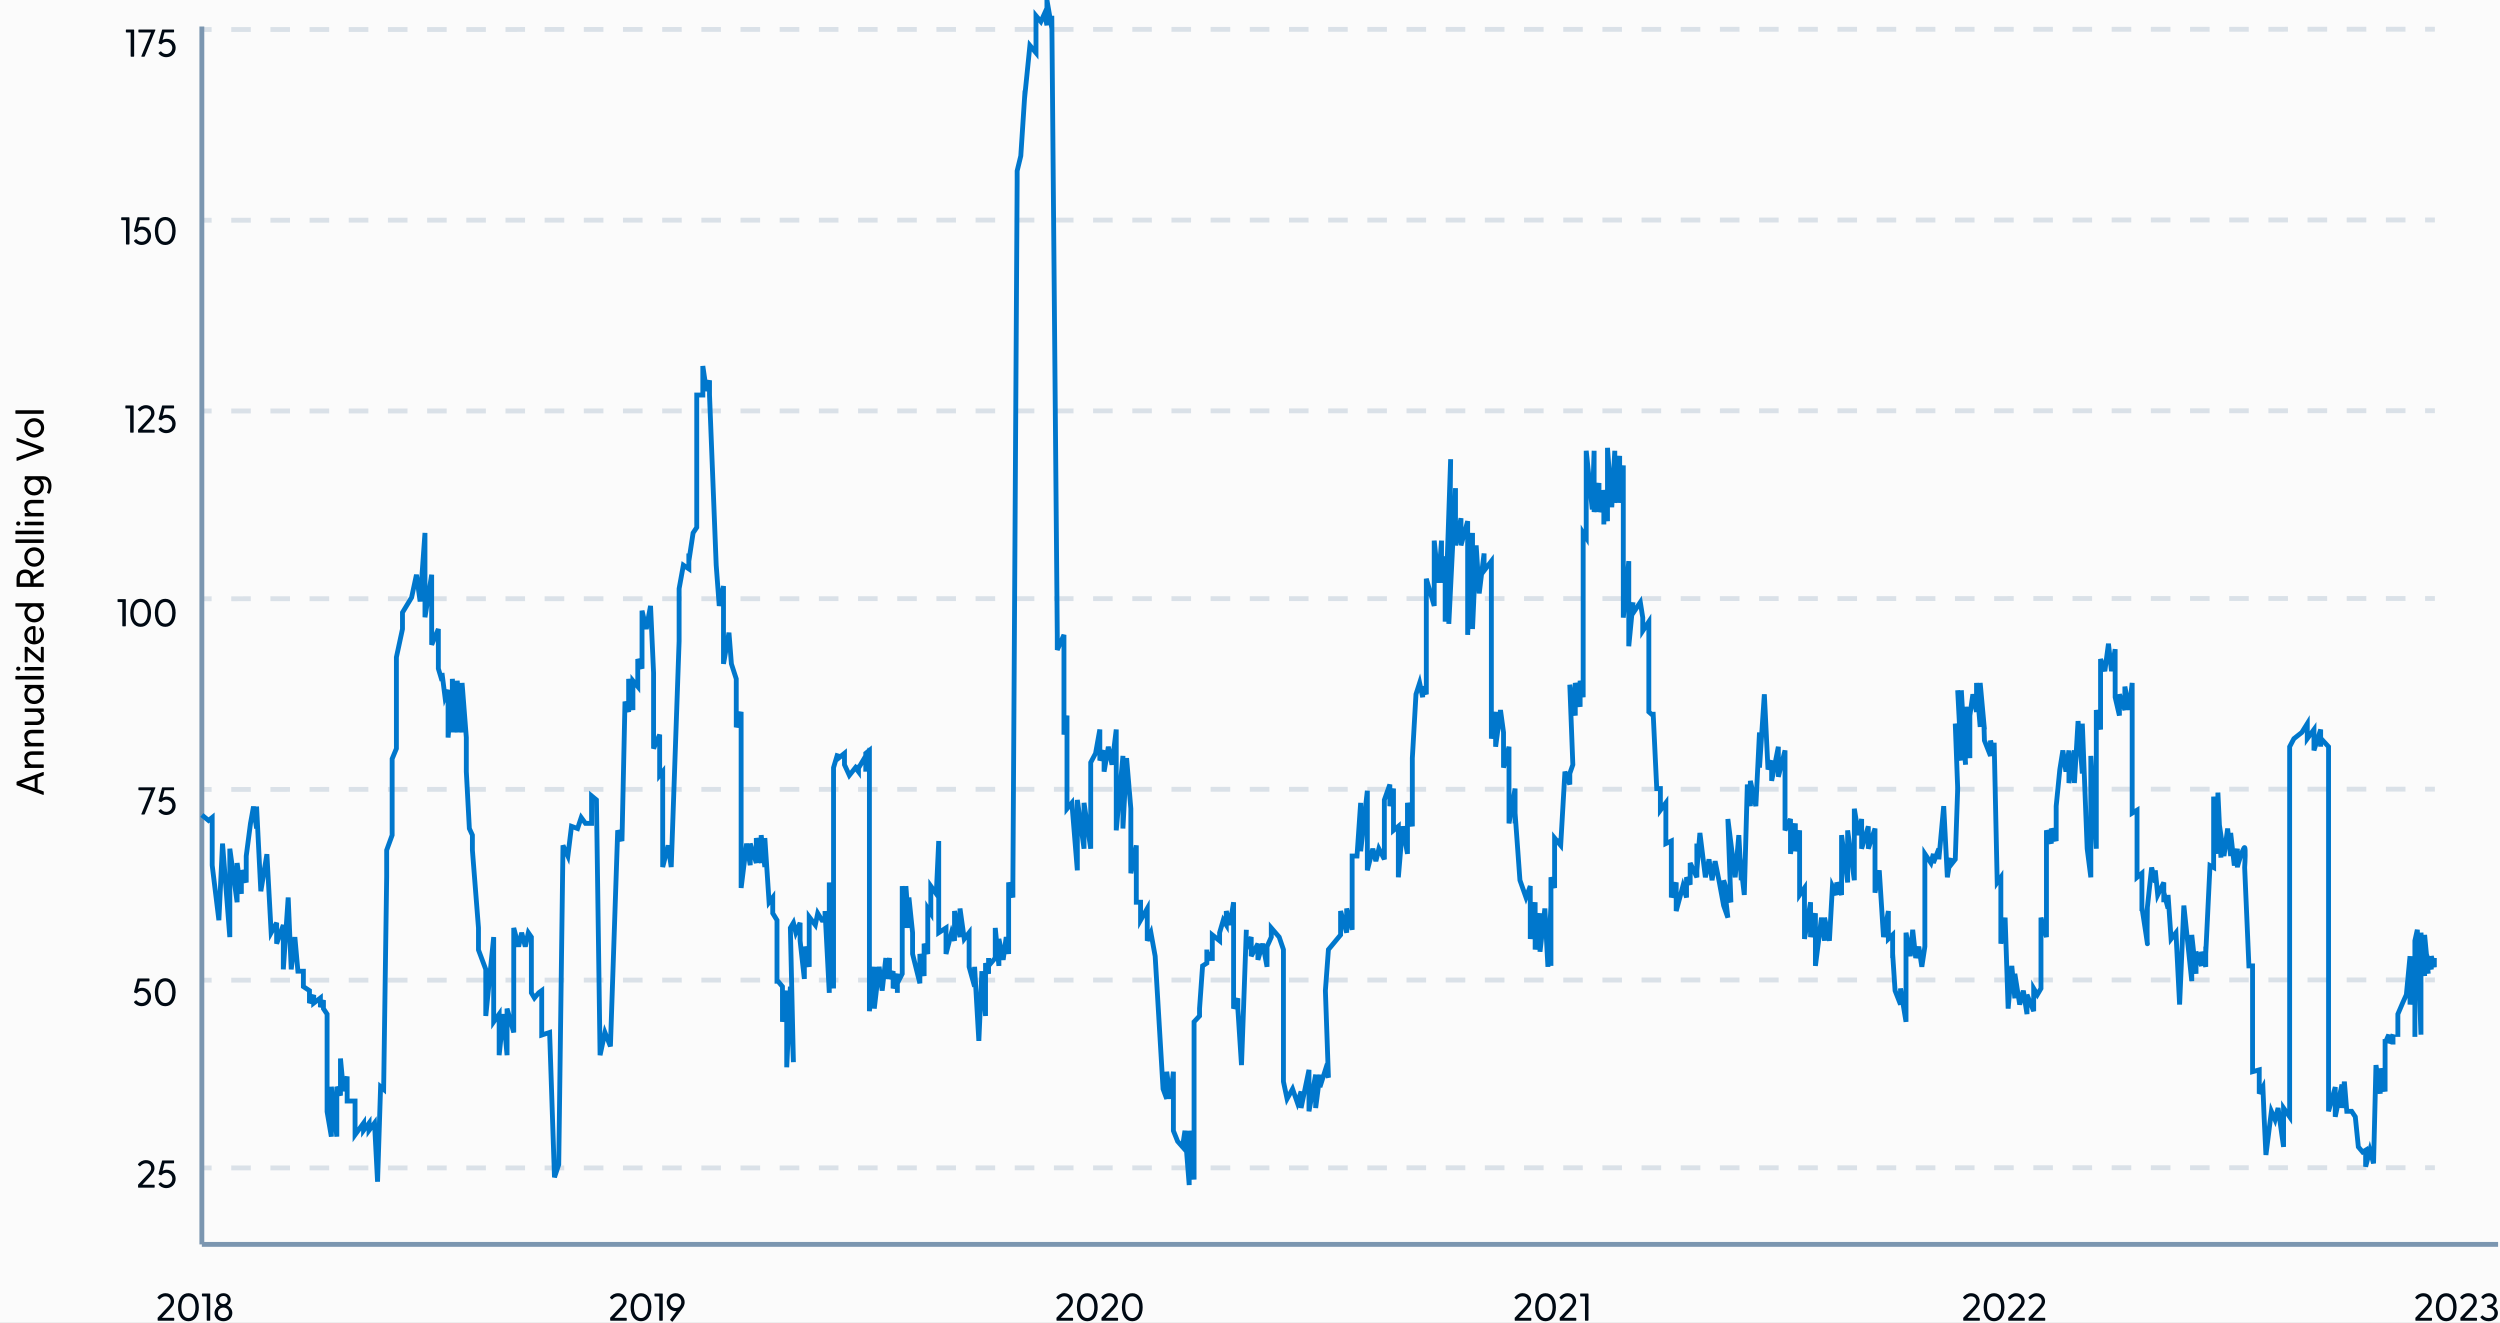 <?xml version="1.0" encoding="utf-8"?>
<svg xmlns="http://www.w3.org/2000/svg" width="514" height="272" viewBox="0 0 514 272" fill="none">
<rect x="0" y="0" width="514" height="272" fill="#333333" stroke="none"/>
<g clip-path="url(#clip0_12004_1451)">
<rect width="514" height="272" fill="#FBFBFB"/>
<path d="M8.864 158.717L3.496 160.677C3.432 160.701 3.4 160.757 3.4 160.821L3.4 161.325C3.4 161.389 3.432 161.445 3.496 161.469L8.864 163.429C8.944 163.461 9 163.421 9 163.333L9 162.821C9 162.757 8.976 162.709 8.904 162.685L7.736 162.269L7.736 159.869L8.904 159.461C8.976 159.437 9 159.389 9 159.325L9 158.813C9 158.725 8.944 158.685 8.864 158.717ZM7.128 162.053L4.336 161.069L7.128 160.085L7.128 162.053Z" fill="black"/>
<path d="M4.992 155.861C4.992 156.453 5.32 156.885 5.736 157.165L5.2 157.197C5.128 157.205 5.08 157.245 5.08 157.317L5.08 157.765C5.08 157.837 5.128 157.885 5.2 157.885L8.88 157.885C8.952 157.885 9 157.837 9 157.765L9 157.285C9 157.213 8.952 157.165 8.88 157.165L6.528 157.165C6.36 157.165 5.64 156.781 5.64 156.053C5.64 155.541 5.976 155.197 6.656 155.197L8.88 155.197C8.952 155.197 9 155.149 9 155.077L9 154.597C9 154.525 8.952 154.477 8.88 154.477L6.576 154.477C5.528 154.477 4.992 155.045 4.992 155.861Z" fill="black"/>
<path d="M4.992 151.431C4.992 152.023 5.32 152.455 5.736 152.735L5.2 152.767C5.128 152.775 5.08 152.815 5.08 152.887L5.08 153.335C5.08 153.407 5.128 153.455 5.2 153.455L8.88 153.455C8.952 153.455 9 153.407 9 153.335L9 152.855C9 152.783 8.952 152.735 8.88 152.735L6.528 152.735C6.36 152.735 5.64 152.351 5.64 151.623C5.64 151.111 5.976 150.767 6.656 150.767L8.88 150.767C8.952 150.767 9 150.719 9 150.647L9 150.167C9 150.095 8.952 150.047 8.88 150.047L6.576 150.047C5.528 150.047 4.992 150.615 4.992 151.431Z" fill="black"/>
<path d="M5.08 145.778L5.08 146.258C5.08 146.33 5.128 146.378 5.2 146.378L7.544 146.378C7.8 146.378 8.456 146.754 8.456 147.458C8.456 147.986 8.112 148.346 7.424 148.346L5.2 148.346C5.128 148.346 5.08 148.394 5.08 148.466L5.08 148.946C5.08 149.018 5.128 149.066 5.2 149.066L7.504 149.066C8.552 149.066 9.104 148.498 9.104 147.61C9.104 147.058 8.808 146.65 8.408 146.378L8.88 146.346C8.952 146.338 9 146.298 9 146.226L9 145.778C9 145.706 8.952 145.658 8.88 145.658L5.2 145.658C5.128 145.658 5.08 145.706 5.08 145.778Z" fill="black"/>
<path d="M5.08 140.923L5.08 141.347C5.08 141.419 5.128 141.459 5.2 141.467L5.688 141.499C5.272 141.795 5 142.251 5 142.843C5 143.955 5.904 144.755 7.048 144.755C8.152 144.755 9.056 143.955 9.056 142.843C9.056 142.251 8.8 141.803 8.408 141.507L8.88 141.467C8.952 141.459 9 141.419 9 141.347L9 140.923C9 140.851 8.952 140.803 8.88 140.803L5.2 140.803C5.128 140.803 5.08 140.851 5.08 140.923ZM8.4 142.771C8.4 143.515 7.808 144.067 7.04 144.067C6.24 144.067 5.656 143.515 5.656 142.771C5.656 142.027 6.28 141.491 7.04 141.491C7.808 141.491 8.4 142.027 8.4 142.771Z" fill="black"/>
<path d="M3.28 139.698L8.88 139.698C8.952 139.698 9 139.65 9 139.578L9 139.098C9 139.026 8.952 138.978 8.88 138.978L3.28 138.978C3.208 138.978 3.16 139.026 3.16 139.098L3.16 139.578C3.16 139.65 3.208 139.698 3.28 139.698Z" fill="black"/>
<path d="M4.192 137.492C4.192 137.244 4 137.06 3.76 137.06C3.512 137.06 3.32 137.244 3.32 137.492C3.32 137.74 3.512 137.924 3.76 137.924C4 137.924 4.192 137.74 4.192 137.492ZM5.2 137.852L8.88 137.852C8.952 137.852 9 137.804 9 137.732L9 137.252C9 137.18 8.952 137.132 8.88 137.132L5.2 137.132C5.128 137.132 5.08 137.18 5.08 137.252L5.08 137.732C5.08 137.804 5.128 137.852 5.2 137.852Z" fill="black"/>
<path d="M5.2 132.994C5.128 132.994 5.08 133.042 5.08 133.114L5.08 136.074C5.08 136.146 5.128 136.194 5.2 136.194L5.56 136.194C5.632 136.194 5.68 136.146 5.68 136.074L5.68 133.85L8.328 136.138C8.368 136.178 8.424 136.194 8.48 136.194L8.88 136.194C8.952 136.194 9 136.146 9 136.074L9 133.114C9 133.042 8.952 132.994 8.88 132.994L8.512 132.994C8.44 132.994 8.392 133.042 8.392 133.114L8.392 135.346L5.744 133.05C5.704 133.01 5.648 132.994 5.592 132.994L5.2 132.994Z" fill="black"/>
<path d="M5 130.553C5 131.689 5.896 132.489 7.024 132.489C8.152 132.489 9.056 131.665 9.056 130.489C9.056 129.905 8.84 129.393 8.456 129.025C8.392 128.961 8.336 128.969 8.272 129.025L8.08 129.233C8.024 129.297 8.04 129.345 8.088 129.401C8.296 129.665 8.432 129.969 8.432 130.409C8.432 131.185 7.968 131.681 7.304 131.785L7.304 128.953C7.304 128.745 7.168 128.713 6.888 128.713C5.896 128.713 5 129.425 5 130.553ZM5.632 130.553C5.632 129.881 6.12 129.393 6.784 129.345L6.784 131.785C6.104 131.705 5.632 131.225 5.632 130.553Z" fill="black"/>
<path d="M3.16 124.134L3.16 124.614C3.16 124.686 3.208 124.734 3.28 124.734L5.656 124.734C5.264 125.03 5 125.478 5 126.054C5 127.166 5.904 127.966 7.048 127.966C8.152 127.966 9.056 127.166 9.056 126.054C9.056 125.462 8.8 125.014 8.408 124.718L8.88 124.678C8.952 124.67 9 124.63 9 124.558L9 124.134C9 124.062 8.952 124.014 8.88 124.014L3.28 124.014C3.208 124.014 3.16 124.062 3.16 124.134ZM8.4 125.982C8.4 126.726 7.808 127.278 7.04 127.278C6.24 127.278 5.656 126.726 5.656 125.982C5.656 125.238 6.28 124.702 7.04 124.702C7.808 124.702 8.4 125.238 8.4 125.982Z" fill="black"/>
<path d="M8.856 117.048L6.848 118.392C6.648 117.544 5.992 117.088 5.16 117.088C4.144 117.088 3.4 117.76 3.4 119L3.4 120.544C3.4 120.616 3.448 120.664 3.52 120.664L8.88 120.664C8.952 120.664 9 120.616 9 120.544L9 120.04C9 119.968 8.952 119.92 8.88 119.92L6.92 119.92L6.92 119.144L8.92 117.824C8.976 117.792 9 117.744 9 117.68L9 117.128C9 117.032 8.944 116.992 8.856 117.048ZM4.08 119.92L4.08 119.032C4.08 118.368 4.368 117.808 5.16 117.808C5.952 117.808 6.24 118.368 6.24 119.032L6.24 119.92L4.08 119.92Z" fill="black"/>
<path d="M9.08 114.529C9.08 113.401 8.184 112.529 7.04 112.529C5.888 112.529 4.992 113.401 4.992 114.529C4.992 115.649 5.888 116.521 7.04 116.521C8.184 116.521 9.08 115.649 9.08 114.529ZM8.424 114.529C8.424 115.257 7.84 115.833 7.04 115.833C6.232 115.833 5.648 115.257 5.648 114.529C5.648 113.793 6.232 113.225 7.04 113.225C7.84 113.225 8.424 113.793 8.424 114.529Z" fill="black"/>
<path d="M3.28 111.627L8.88 111.627C8.952 111.627 9 111.579 9 111.507L9 111.027C9 110.955 8.952 110.907 8.88 110.907L3.28 110.907C3.208 110.907 3.16 110.955 3.16 111.027L3.16 111.507C3.16 111.579 3.208 111.627 3.28 111.627Z" fill="black"/>
<path d="M3.28 109.838L8.88 109.838C8.952 109.838 9 109.79 9 109.718L9 109.238C9 109.166 8.952 109.118 8.88 109.118L3.28 109.118C3.208 109.118 3.16 109.166 3.16 109.238L3.16 109.718C3.16 109.79 3.208 109.838 3.28 109.838Z" fill="black"/>
<path d="M4.192 107.633C4.192 107.385 4 107.201 3.76 107.201C3.512 107.201 3.32 107.385 3.32 107.633C3.32 107.881 3.512 108.065 3.76 108.065C4 108.065 4.192 107.881 4.192 107.633ZM5.2 107.993L8.88 107.993C8.952 107.993 9 107.945 9 107.873L9 107.393C9 107.321 8.952 107.273 8.88 107.273L5.2 107.273C5.128 107.273 5.08 107.321 5.08 107.393L5.08 107.873C5.08 107.945 5.128 107.993 5.2 107.993Z" fill="black"/>
<path d="M4.992 104.15C4.992 104.742 5.32 105.174 5.736 105.454L5.2 105.486C5.128 105.494 5.08 105.534 5.08 105.606L5.08 106.054C5.08 106.126 5.128 106.174 5.2 106.174L8.88 106.174C8.952 106.174 9 106.126 9 106.054L9 105.574C9 105.502 8.952 105.454 8.88 105.454L6.528 105.454C6.36 105.454 5.64 105.07 5.64 104.342C5.64 103.83 5.976 103.486 6.656 103.486L8.88 103.486C8.952 103.486 9 103.438 9 103.366L9 102.886C9 102.814 8.952 102.766 8.88 102.766L6.576 102.766C5.528 102.766 4.992 103.334 4.992 104.15Z" fill="black"/>
<path d="M5.08 98.032L5.08 98.472C5.08 98.544 5.128 98.584 5.2 98.592L5.656 98.616C5.264 98.92 5 99.376 5 99.952C5 101.064 5.904 101.864 7.008 101.864C8.112 101.864 9.016 101.064 9.016 99.952C9.016 99.352 8.736 98.904 8.336 98.6L8.92 98.6C9.696 98.6 9.968 99.336 9.968 99.968C9.968 100.488 9.856 100.856 9.68 101.192C9.648 101.256 9.664 101.312 9.728 101.352L10.008 101.504C10.072 101.536 10.136 101.528 10.176 101.464C10.424 101.088 10.584 100.544 10.584 99.92C10.584 99.016 10.152 97.912 8.928 97.912L5.2 97.912C5.128 97.912 5.08 97.96 5.08 98.032ZM8.36 99.88C8.36 100.624 7.76 101.176 7 101.176C6.248 101.176 5.648 100.624 5.648 99.88C5.648 99.144 6.28 98.6 7 98.6C7.72 98.6 8.36 99.144 8.36 99.88Z" fill="black"/>
<path d="M3.496 90.787L8.064 92.395L3.496 94.011C3.424 94.035 3.4 94.083 3.4 94.147L3.4 94.659C3.4 94.747 3.456 94.787 3.536 94.755L8.904 92.795C8.968 92.771 9 92.715 9 92.651L9 92.147C9 92.083 8.968 92.027 8.904 92.003L3.536 90.043C3.456 90.011 3.4 90.051 3.4 90.139L3.4 90.651C3.4 90.715 3.424 90.763 3.496 90.787Z" fill="black"/>
<path d="M9.08 87.974C9.08 86.846 8.184 85.974 7.04 85.974C5.888 85.974 4.992 86.846 4.992 87.974C4.992 89.094 5.888 89.966 7.04 89.966C8.184 89.966 9.08 89.094 9.08 87.974ZM8.424 87.974C8.424 88.702 7.84 89.278 7.04 89.278C6.232 89.278 5.648 88.702 5.648 87.974C5.648 87.238 6.232 86.67 7.04 86.67C7.84 86.67 8.424 87.238 8.424 87.974Z" fill="black"/>
<path d="M3.28 85.073L8.88 85.073C8.952 85.073 9 85.025 9 84.953L9 84.473C9 84.401 8.952 84.353 8.88 84.353L3.28 84.353C3.208 84.353 3.16 84.401 3.16 84.473L3.16 84.953C3.16 85.025 3.208 85.073 3.28 85.073Z" fill="black"/>
<path fill-rule="evenodd" clip-rule="evenodd" d="M500.61 240.575L498.597 240.575L498.596 239.575L500.61 239.575L500.61 240.575ZM494.57 240.576L490.542 240.576L490.542 239.576L494.569 239.576L494.57 240.576ZM486.515 240.577L482.488 240.577L482.487 239.577L486.515 239.577L486.515 240.577ZM478.461 240.578L474.433 240.578L474.433 239.578L478.46 239.578L478.461 240.578ZM470.406 240.579L466.379 240.579L466.378 239.579L470.405 239.579L470.406 240.579ZM462.351 240.579L458.324 240.58L458.324 239.58L462.351 239.579L462.351 240.579ZM454.297 240.58L450.27 240.581L450.269 239.581L454.296 239.58L454.297 240.58ZM446.242 240.581L442.215 240.582L442.214 239.582L446.242 239.581L446.242 240.581ZM438.188 240.582L434.16 240.583L434.16 239.583L438.187 239.582L438.188 240.582ZM430.133 240.583L426.106 240.584L426.105 239.584L430.133 239.583L430.133 240.583ZM422.079 240.584L418.051 240.585L418.051 239.585L422.078 239.584L422.079 240.584ZM414.024 240.585L409.997 240.585L409.996 239.585L414.024 239.585L414.024 240.585ZM405.969 240.586L401.942 240.586L401.942 239.586L405.969 239.586L405.969 240.586ZM397.915 240.587L393.888 240.587L393.887 239.587L397.914 239.587L397.915 240.587ZM389.86 240.588L385.833 240.588L385.833 239.588L389.86 239.588L389.86 240.588ZM381.806 240.589L377.779 240.589L377.778 239.589L381.805 239.589L381.806 240.589ZM373.751 240.59L369.724 240.59L369.723 239.59L373.751 239.59L373.751 240.59ZM365.697 240.59L361.669 240.591L361.669 239.591L365.696 239.59L365.697 240.59ZM357.642 240.591L353.615 240.592L353.614 239.592L357.642 239.591L357.642 240.591ZM349.588 240.592L345.56 240.593L345.56 239.593L349.587 239.592L349.588 240.592ZM341.533 240.593L337.506 240.594L337.505 239.594L341.533 239.593L341.533 240.593ZM333.478 240.594L329.451 240.595L329.451 239.595L333.478 239.594L333.478 240.594ZM325.424 240.595L321.397 240.596L321.396 239.596L325.423 239.595L325.424 240.595ZM317.369 240.596L313.342 240.596L313.342 239.596L317.369 239.596L317.369 240.596ZM309.315 240.597L305.288 240.597L305.287 239.597L309.314 239.597L309.315 240.597ZM301.26 240.598L297.233 240.598L297.232 239.598L301.26 239.598L301.26 240.598ZM293.206 240.599L289.178 240.599L289.178 239.599L293.205 239.599L293.206 240.599ZM285.151 240.6L281.124 240.6L281.123 239.6L285.151 239.6L285.151 240.6ZM277.097 240.601L273.069 240.601L273.069 239.601L277.096 239.601L277.097 240.601ZM269.042 240.601L265.015 240.602L265.014 239.602L269.042 239.601L269.042 240.601ZM260.987 240.602L256.96 240.603L256.96 239.603L260.987 239.602L260.987 240.602ZM252.933 240.603L248.906 240.604L248.905 239.604L252.932 239.603L252.933 240.603ZM244.878 240.604L240.851 240.605L240.851 239.605L244.878 239.604L244.878 240.604ZM236.824 240.605L232.797 240.606L232.796 239.606L236.823 239.605L236.824 240.605ZM228.769 240.606L224.742 240.607L224.741 239.607L228.769 239.606L228.769 240.606ZM220.715 240.607L216.687 240.607L216.687 239.607L220.714 239.607L220.715 240.607ZM212.66 240.608L208.633 240.608L208.632 239.608L212.66 239.608L212.66 240.608ZM204.606 240.609L200.578 240.609L200.578 239.609L204.605 239.609L204.606 240.609ZM196.551 240.61L192.524 240.61L192.523 239.61L196.551 239.61L196.551 240.61ZM188.496 240.611L184.469 240.611L184.469 239.611L188.496 239.611L188.496 240.611ZM180.442 240.612L176.415 240.612L176.414 239.612L180.441 239.612L180.442 240.612ZM172.387 240.612L168.36 240.613L168.36 239.613L172.387 239.612L172.387 240.612ZM164.333 240.613L160.306 240.614L160.305 239.614L164.332 239.613L164.333 240.613ZM156.278 240.614L152.251 240.615L152.25 239.615L156.278 239.614L156.278 240.614ZM148.224 240.615L144.196 240.616L144.196 239.616L148.223 239.615L148.224 240.615ZM140.169 240.616L136.142 240.617L136.141 239.617L140.169 239.616L140.169 240.616ZM132.115 240.617L128.087 240.617L128.087 239.617L132.114 239.617L132.115 240.617ZM124.06 240.618L120.033 240.618L120.032 239.618L124.06 239.618L124.06 240.618ZM116.005 240.619L111.978 240.619L111.978 239.619L116.005 239.619L116.005 240.619ZM107.951 240.62L103.924 240.62L103.923 239.62L107.95 239.62L107.951 240.62ZM99.896 240.621L95.869 240.621L95.869 239.621L99.896 239.621L99.896 240.621ZM91.842 240.622L87.814 240.622L87.814 239.622L91.841 239.622L91.842 240.622ZM83.787 240.623L79.76 240.623L79.759 239.623L83.787 239.623L83.787 240.623ZM75.733 240.623L71.705 240.624L71.705 239.624L75.732 239.623L75.733 240.623ZM67.678 240.624L63.651 240.625L63.65 239.625L67.678 239.624L67.678 240.624ZM59.624 240.625L55.596 240.626L55.596 239.626L59.623 239.625L59.624 240.625ZM51.569 240.626L47.542 240.627L47.541 239.627L51.569 239.626L51.569 240.626ZM43.514 240.627L41.501 240.627L41.5 239.627L43.514 239.627L43.514 240.627Z" fill="#7B96B0" fill-opacity="0.25"/>
<path fill-rule="evenodd" clip-rule="evenodd" d="M500.61 201.97L498.597 201.97L498.596 200.97L500.61 200.97L500.61 201.97ZM494.57 201.971L490.542 201.971L490.542 200.971L494.569 200.971L494.57 201.971ZM486.515 201.971L482.488 201.972L482.487 200.972L486.515 200.971L486.515 201.971ZM478.461 201.972L474.433 201.973L474.433 200.973L478.46 200.972L478.461 201.972ZM470.406 201.973L466.379 201.974L466.378 200.974L470.405 200.973L470.406 201.973ZM462.351 201.974L458.324 201.975L458.324 200.975L462.351 200.974L462.351 201.974ZM454.297 201.975L450.27 201.976L450.269 200.976L454.296 200.975L454.297 201.975ZM446.242 201.976L442.215 201.977L442.214 200.976L446.242 200.976L446.242 201.976ZM438.188 201.977L434.16 201.977L434.16 200.977L438.187 200.977L438.188 201.977ZM430.133 201.978L426.106 201.978L426.105 200.978L430.133 200.978L430.133 201.978ZM422.079 201.979L418.051 201.979L418.051 200.979L422.078 200.979L422.079 201.979ZM414.024 201.98L409.997 201.98L409.996 200.98L414.024 200.98L414.024 201.98ZM405.969 201.981L401.942 201.981L401.942 200.981L405.969 200.981L405.969 201.981ZM397.915 201.982L393.888 201.982L393.887 200.982L397.914 200.982L397.915 201.982ZM389.86 201.982L385.833 201.983L385.833 200.983L389.86 200.982L389.86 201.982ZM381.806 201.983L377.779 201.984L377.778 200.984L381.805 200.983L381.806 201.983ZM373.751 201.984L369.724 201.985L369.723 200.985L373.751 200.984L373.751 201.984ZM365.697 201.985L361.669 201.986L361.669 200.986L365.696 200.985L365.697 201.985ZM357.642 201.986L353.615 201.987L353.614 200.987L357.642 200.986L357.642 201.986ZM349.588 201.987L345.56 201.987L345.56 200.987L349.587 200.987L349.588 201.987ZM341.533 201.988L337.506 201.988L337.505 200.988L341.533 200.988L341.533 201.988ZM333.478 201.989L329.451 201.989L329.451 200.989L333.478 200.989L333.478 201.989ZM325.424 201.99L321.397 201.99L321.396 200.99L325.423 200.99L325.424 201.99ZM317.369 201.991L313.342 201.991L313.342 200.991L317.369 200.991L317.369 201.991ZM309.315 201.992L305.288 201.992L305.287 200.992L309.314 200.992L309.315 201.992ZM301.26 201.993L297.233 201.993L297.232 200.993L301.26 200.993L301.26 201.993ZM293.206 201.993L289.178 201.994L289.178 200.994L293.205 200.993L293.206 201.993ZM285.151 201.994L281.124 201.995L281.123 200.995L285.151 200.994L285.151 201.994ZM277.097 201.995L273.069 201.996L273.069 200.996L277.096 200.995L277.097 201.995ZM269.042 201.996L265.015 201.997L265.014 200.997L269.042 200.996L269.042 201.996ZM260.987 201.997L256.96 201.998L256.96 200.998L260.987 200.997L260.987 201.997ZM252.933 201.998L248.906 201.998L248.905 200.998L252.932 200.998L252.933 201.998ZM244.878 201.999L240.851 201.999L240.851 200.999L244.878 200.999L244.878 201.999ZM236.824 202L232.797 202L232.796 201L236.823 201L236.824 202ZM228.769 202.001L224.742 202.001L224.741 201.001L228.769 201.001L228.769 202.001ZM220.715 202.002L216.687 202.002L216.687 201.002L220.714 201.002L220.715 202.002ZM212.66 202.003L208.633 202.003L208.632 201.003L212.66 201.003L212.66 202.003ZM204.606 202.004L200.578 202.004L200.578 201.004L204.605 201.004L204.606 202.004ZM196.551 202.004L192.524 202.005L192.523 201.005L196.551 201.004L196.551 202.004ZM188.496 202.005L184.469 202.006L184.469 201.006L188.496 201.005L188.496 202.005ZM180.442 202.006L176.415 202.007L176.414 201.007L180.441 201.006L180.442 202.006ZM172.387 202.007L168.36 202.008L168.36 201.008L172.387 201.007L172.387 202.007ZM164.333 202.008L160.306 202.009L160.305 201.009L164.332 201.008L164.333 202.008ZM156.278 202.009L152.251 202.009L152.25 201.009L156.278 201.009L156.278 202.009ZM148.224 202.01L144.196 202.01L144.196 201.01L148.223 201.01L148.224 202.01ZM140.169 202.011L136.142 202.011L136.141 201.011L140.169 201.011L140.169 202.011ZM132.115 202.012L128.087 202.012L128.087 201.012L132.114 201.012L132.115 202.012ZM124.06 202.013L120.033 202.013L120.032 201.013L124.06 201.013L124.06 202.013ZM116.005 202.014L111.978 202.014L111.978 201.014L116.005 201.014L116.005 202.014ZM107.951 202.014L103.924 202.015L103.923 201.015L107.95 201.014L107.951 202.014ZM99.896 202.015L95.869 202.016L95.869 201.016L99.896 201.015L99.896 202.015ZM91.842 202.016L87.814 202.017L87.814 201.017L91.841 201.016L91.842 202.016ZM83.787 202.017L79.76 202.018L79.759 201.018L83.787 201.017L83.787 202.017ZM75.733 202.018L71.705 202.019L71.705 201.019L75.732 201.018L75.733 202.018ZM67.678 202.019L63.651 202.02L63.65 201.02L67.678 201.019L67.678 202.019ZM59.624 202.02L55.596 202.02L55.596 201.02L59.623 201.02L59.624 202.02ZM51.569 202.021L47.542 202.021L47.541 201.021L51.569 201.021L51.569 202.021ZM43.514 202.022L41.501 202.022L41.5 201.022L43.514 201.022L43.514 202.022Z" fill="#7B96B0" fill-opacity="0.25"/>
<path fill-rule="evenodd" clip-rule="evenodd" d="M500.61 162.751L498.597 162.751L498.596 161.751L500.61 161.751L500.61 162.751ZM494.57 162.752L490.542 162.752L490.542 161.752L494.569 161.752L494.57 162.752ZM486.515 162.753L482.488 162.753L482.487 161.753L486.515 161.753L486.515 162.753ZM478.461 162.754L474.433 162.754L474.433 161.754L478.46 161.754L478.461 162.754ZM470.406 162.755L466.379 162.755L466.378 161.755L470.405 161.755L470.406 162.755ZM462.351 162.756L458.324 162.756L458.324 161.756L462.351 161.756L462.351 162.756ZM454.297 162.756L450.27 162.757L450.269 161.757L454.296 161.756L454.297 162.756ZM446.242 162.757L442.215 162.758L442.214 161.758L446.242 161.757L446.242 162.757ZM438.188 162.758L434.16 162.759L434.16 161.759L438.187 161.758L438.188 162.758ZM430.133 162.759L426.106 162.76L426.105 161.76L430.133 161.759L430.133 162.759ZM422.079 162.76L418.051 162.761L418.051 161.761L422.078 161.76L422.079 162.76ZM414.024 162.761L409.997 162.762L409.996 161.762L414.024 161.761L414.024 162.761ZM405.969 162.762L401.942 162.762L401.942 161.762L405.969 161.762L405.969 162.762ZM397.915 162.763L393.888 162.763L393.887 161.763L397.914 161.763L397.915 162.763ZM389.86 162.764L385.833 162.764L385.833 161.764L389.86 161.764L389.86 162.764ZM381.806 162.765L377.779 162.765L377.778 161.765L381.805 161.765L381.806 162.765ZM373.751 162.766L369.724 162.766L369.723 161.766L373.751 161.766L373.751 162.766ZM365.697 162.767L361.669 162.767L361.669 161.767L365.696 161.767L365.697 162.767ZM357.642 162.767L353.615 162.768L353.614 161.768L357.642 161.767L357.642 162.767ZM349.588 162.768L345.56 162.769L345.56 161.769L349.587 161.768L349.588 162.768ZM341.533 162.769L337.506 162.77L337.505 161.77L341.533 161.769L341.533 162.769ZM333.478 162.77L329.451 162.771L329.451 161.771L333.478 161.77L333.478 162.77ZM325.424 162.771L321.397 162.772L321.396 161.772L325.423 161.771L325.424 162.771ZM317.369 162.772L313.342 162.773L313.342 161.773L317.369 161.772L317.369 162.772ZM309.315 162.773L305.288 162.773L305.287 161.773L309.314 161.773L309.315 162.773ZM301.26 162.774L297.233 162.774L297.232 161.774L301.26 161.774L301.26 162.774ZM293.206 162.775L289.178 162.775L289.178 161.775L293.205 161.775L293.206 162.775ZM285.151 162.776L281.124 162.776L281.123 161.776L285.151 161.776L285.151 162.776ZM277.097 162.777L273.069 162.777L273.069 161.777L277.096 161.777L277.097 162.777ZM269.042 162.778L265.015 162.778L265.014 161.778L269.042 161.778L269.042 162.778ZM260.987 162.778L256.96 162.779L256.96 161.779L260.987 161.778L260.987 162.778ZM252.933 162.779L248.906 162.78L248.905 161.78L252.932 161.779L252.933 162.779ZM244.878 162.78L240.851 162.781L240.851 161.781L244.878 161.78L244.878 162.78ZM236.824 162.781L232.797 162.782L232.796 161.782L236.823 161.781L236.824 162.781ZM228.769 162.782L224.742 162.783L224.741 161.783L228.769 161.782L228.769 162.782ZM220.715 162.783L216.687 162.784L216.687 161.784L220.714 161.783L220.715 162.783ZM212.66 162.784L208.633 162.784L208.632 161.784L212.66 161.784L212.66 162.784ZM204.606 162.785L200.578 162.785L200.578 161.785L204.605 161.785L204.606 162.785ZM196.551 162.786L192.524 162.786L192.523 161.786L196.551 161.786L196.551 162.786ZM188.496 162.787L184.469 162.787L184.469 161.787L188.496 161.787L188.496 162.787ZM180.442 162.788L176.415 162.788L176.414 161.788L180.441 161.788L180.442 162.788ZM172.387 162.789L168.36 162.789L168.36 161.789L172.387 161.789L172.387 162.789ZM164.333 162.789L160.306 162.79L160.305 161.79L164.332 161.789L164.333 162.789ZM156.278 162.79L152.251 162.791L152.25 161.791L156.278 161.79L156.278 162.79ZM148.224 162.791L144.196 162.792L144.196 161.792L148.223 161.791L148.224 162.791ZM140.169 162.792L136.142 162.793L136.141 161.793L140.169 161.792L140.169 162.792ZM132.115 162.793L128.087 162.794L128.087 161.794L132.114 161.793L132.115 162.793ZM124.06 162.794L120.033 162.794L120.032 161.794L124.06 161.794L124.06 162.794ZM116.005 162.795L111.978 162.795L111.978 161.795L116.005 161.795L116.005 162.795ZM107.951 162.796L103.924 162.796L103.923 161.796L107.95 161.796L107.951 162.796ZM99.896 162.797L95.869 162.797L95.869 161.797L99.896 161.797L99.896 162.797ZM91.842 162.798L87.814 162.798L87.814 161.798L91.841 161.798L91.842 162.798ZM83.787 162.799L79.76 162.799L79.759 161.799L83.787 161.799L83.787 162.799ZM75.733 162.8L71.705 162.8L71.705 161.8L75.732 161.8L75.733 162.8ZM67.678 162.8L63.651 162.801L63.65 161.801L67.678 161.8L67.678 162.8ZM59.624 162.801L55.596 162.802L55.596 161.802L59.623 161.801L59.624 162.801ZM51.569 162.802L47.542 162.803L47.541 161.803L51.569 161.802L51.569 162.802ZM43.514 162.803L41.501 162.803L41.5 161.803L43.514 161.803L43.514 162.803Z" fill="#7B96B0" fill-opacity="0.25"/>
<path fill-rule="evenodd" clip-rule="evenodd" d="M500.61 123.548L498.597 123.549L498.596 122.549L500.61 122.548L500.61 123.548ZM494.57 123.549L490.542 123.549L490.542 122.549L494.569 122.549L494.57 123.549ZM486.515 123.55L482.488 123.55L482.487 122.55L486.515 122.55L486.515 123.55ZM478.461 123.551L474.433 123.551L474.433 122.551L478.46 122.551L478.461 123.551ZM470.406 123.552L466.379 123.552L466.378 122.552L470.405 122.552L470.406 123.552ZM462.351 123.553L458.324 123.553L458.324 122.553L462.351 122.553L462.351 123.553ZM454.297 123.554L450.27 123.554L450.269 122.554L454.296 122.554L454.297 123.554ZM446.242 123.555L442.215 123.555L442.214 122.555L446.242 122.555L446.242 123.555ZM438.188 123.555L434.16 123.556L434.16 122.556L438.187 122.555L438.188 123.555ZM430.133 123.556L426.106 123.557L426.105 122.557L430.133 122.556L430.133 123.556ZM422.079 123.557L418.051 123.558L418.051 122.558L422.078 122.557L422.079 123.557ZM414.024 123.558L409.997 123.559L409.996 122.559L414.024 122.558L414.024 123.558ZM405.969 123.559L401.942 123.56L401.942 122.56L405.969 122.559L405.969 123.559ZM397.915 123.56L393.888 123.56L393.887 122.56L397.914 122.56L397.915 123.56ZM389.86 123.561L385.833 123.561L385.833 122.561L389.86 122.561L389.86 123.561ZM381.806 123.562L377.779 123.562L377.778 122.562L381.805 122.562L381.806 123.562ZM373.751 123.563L369.724 123.563L369.723 122.563L373.751 122.563L373.751 123.563ZM365.697 123.564L361.669 123.564L361.669 122.564L365.696 122.564L365.697 123.564ZM357.642 123.565L353.615 123.565L353.614 122.565L357.642 122.565L357.642 123.565ZM349.588 123.566L345.56 123.566L345.56 122.566L349.587 122.566L349.588 123.566ZM341.533 123.566L337.506 123.567L337.505 122.567L341.533 122.566L341.533 123.566ZM333.478 123.567L329.451 123.568L329.451 122.568L333.478 122.567L333.478 123.567ZM325.424 123.568L321.397 123.569L321.396 122.569L325.423 122.568L325.424 123.568ZM317.369 123.569L313.342 123.57L313.342 122.57L317.369 122.569L317.369 123.569ZM309.315 123.57L305.288 123.571L305.287 122.571L309.314 122.57L309.315 123.57ZM301.26 123.571L297.233 123.571L297.232 122.571L301.26 122.571L301.26 123.571ZM293.206 123.572L289.178 123.572L289.178 122.572L293.205 122.572L293.206 123.572ZM285.151 123.573L281.124 123.573L281.123 122.573L285.151 122.573L285.151 123.573ZM277.097 123.574L273.069 123.574L273.069 122.574L277.096 122.574L277.097 123.574ZM269.042 123.575L265.015 123.575L265.014 122.575L269.042 122.575L269.042 123.575ZM260.987 123.576L256.96 123.576L256.96 122.576L260.987 122.576L260.987 123.576ZM252.933 123.577L248.906 123.577L248.905 122.577L252.932 122.577L252.933 123.577ZM244.878 123.577L240.851 123.578L240.851 122.578L244.878 122.577L244.878 123.577ZM236.824 123.578L232.797 123.579L232.796 122.579L236.823 122.578L236.824 123.578ZM228.769 123.579L224.742 123.58L224.741 122.58L228.769 122.579L228.769 123.579ZM220.715 123.58L216.687 123.581L216.687 122.581L220.714 122.58L220.715 123.58ZM212.66 123.581L208.633 123.582L208.632 122.582L212.66 122.581L212.66 123.581ZM204.606 123.582L200.578 123.582L200.578 122.582L204.605 122.582L204.606 123.582ZM196.551 123.583L192.524 123.583L192.523 122.583L196.551 122.583L196.551 123.583ZM188.496 123.584L184.469 123.584L184.469 122.584L188.496 122.584L188.496 123.584ZM180.442 123.585L176.415 123.585L176.414 122.585L180.441 122.585L180.442 123.585ZM172.387 123.586L168.36 123.586L168.36 122.586L172.387 122.586L172.387 123.586ZM164.333 123.587L160.306 123.587L160.305 122.587L164.332 122.587L164.333 123.587ZM156.278 123.587L152.251 123.588L152.25 122.588L156.278 122.587L156.278 123.587ZM148.224 123.588L144.196 123.589L144.196 122.589L148.223 122.588L148.224 123.588ZM140.169 123.589L136.142 123.59L136.141 122.59L140.169 122.589L140.169 123.589ZM132.115 123.59L128.087 123.591L128.087 122.591L132.114 122.59L132.115 123.59ZM124.06 123.591L120.033 123.592L120.032 122.592L124.06 122.591L124.06 123.591ZM116.005 123.592L111.978 123.593L111.978 122.593L116.005 122.592L116.005 123.592ZM107.951 123.593L103.924 123.593L103.923 122.593L107.95 122.593L107.951 123.593ZM99.896 123.594L95.869 123.594L95.869 122.594L99.896 122.594L99.896 123.594ZM91.842 123.595L87.814 123.595L87.814 122.595L91.841 122.595L91.842 123.595ZM83.787 123.596L79.76 123.596L79.759 122.596L83.787 122.596L83.787 123.596ZM75.733 123.597L71.705 123.597L71.705 122.597L75.732 122.597L75.733 123.597ZM67.678 123.598L63.651 123.598L63.65 122.598L67.678 122.598L67.678 123.598ZM59.624 123.598L55.596 123.599L55.596 122.599L59.623 122.598L59.624 123.598ZM51.569 123.599L47.542 123.6L47.541 122.6L51.569 122.599L51.569 123.599ZM43.514 123.6L41.501 123.601L41.5 122.601L43.514 122.6L43.514 123.6Z" fill="#7B96B0" fill-opacity="0.25"/>
<path fill-rule="evenodd" clip-rule="evenodd" d="M500.61 84.943L498.597 84.943L498.596 83.943L500.61 83.943L500.61 84.943ZM494.57 84.944L490.542 84.944L490.542 83.944L494.569 83.944L494.57 84.944ZM486.515 84.945L482.488 84.945L482.487 83.945L486.515 83.945L486.515 84.945ZM478.461 84.946L474.433 84.946L474.433 83.946L478.46 83.946L478.461 84.946ZM470.406 84.947L466.379 84.947L466.378 83.947L470.405 83.947L470.406 84.947ZM462.351 84.947L458.324 84.948L458.324 83.948L462.351 83.947L462.351 84.947ZM454.297 84.948L450.27 84.949L450.269 83.949L454.296 83.948L454.297 84.948ZM446.242 84.949L442.215 84.95L442.214 83.95L446.242 83.949L446.242 84.949ZM438.188 84.95L434.16 84.951L434.16 83.951L438.187 83.95L438.188 84.95ZM430.133 84.951L426.106 84.951L426.105 83.951L430.133 83.951L430.133 84.951ZM422.079 84.952L418.051 84.953L418.051 83.953L422.078 83.952L422.079 84.952ZM414.024 84.953L409.997 84.953L409.996 83.953L414.024 83.953L414.024 84.953ZM405.969 84.954L401.942 84.954L401.942 83.954L405.969 83.954L405.969 84.954ZM397.915 84.955L393.888 84.955L393.887 83.955L397.914 83.955L397.915 84.955ZM389.86 84.956L385.833 84.956L385.833 83.956L389.86 83.956L389.86 84.956ZM381.806 84.957L377.779 84.957L377.778 83.957L381.805 83.957L381.806 84.957ZM373.751 84.957L369.724 84.958L369.723 83.958L373.751 83.957L373.751 84.957ZM365.697 84.958L361.669 84.959L361.669 83.959L365.696 83.958L365.697 84.958ZM357.642 84.959L353.615 84.96L353.614 83.96L357.642 83.959L357.642 84.959ZM349.588 84.96L345.56 84.961L345.56 83.961L349.587 83.96L349.588 84.96ZM341.533 84.961L337.506 84.962L337.505 83.962L341.533 83.961L341.533 84.961ZM333.478 84.962L329.451 84.963L329.451 83.963L333.478 83.962L333.478 84.962ZM325.424 84.963L321.397 84.963L321.396 83.963L325.423 83.963L325.424 84.963ZM317.369 84.964L313.342 84.964L313.342 83.964L317.369 83.964L317.369 84.964ZM309.315 84.965L305.288 84.965L305.287 83.965L309.314 83.965L309.315 84.965ZM301.26 84.966L297.233 84.966L297.232 83.966L301.26 83.966L301.26 84.966ZM293.206 84.967L289.178 84.967L289.178 83.967L293.205 83.967L293.206 84.967ZM285.151 84.968L281.124 84.968L281.123 83.968L285.151 83.968L285.151 84.968ZM277.097 84.969L273.069 84.969L273.069 83.969L277.096 83.969L277.097 84.969ZM269.042 84.969L265.015 84.97L265.014 83.97L269.042 83.969L269.042 84.969ZM260.987 84.97L256.96 84.971L256.96 83.971L260.987 83.97L260.987 84.97ZM252.933 84.971L248.906 84.972L248.905 83.972L252.932 83.971L252.933 84.971ZM244.878 84.972L240.851 84.973L240.851 83.973L244.878 83.972L244.878 84.972ZM236.824 84.973L232.797 84.974L232.796 83.974L236.823 83.973L236.824 84.973ZM228.769 84.974L224.742 84.974L224.741 83.974L228.769 83.974L228.769 84.974ZM220.715 84.975L216.687 84.975L216.687 83.975L220.714 83.975L220.715 84.975ZM212.66 84.976L208.633 84.976L208.632 83.976L212.66 83.976L212.66 84.976ZM204.606 84.977L200.578 84.977L200.578 83.977L204.605 83.977L204.606 84.977ZM196.551 84.978L192.524 84.978L192.523 83.978L196.551 83.978L196.551 84.978ZM188.496 84.978L184.469 84.979L184.469 83.979L188.496 83.978L188.496 84.978ZM180.442 84.98L176.415 84.98L176.414 83.98L180.441 83.98L180.442 84.98ZM172.387 84.98L168.36 84.981L168.36 83.981L172.387 83.98L172.387 84.98ZM164.333 84.981L160.306 84.982L160.305 83.982L164.332 83.981L164.333 84.981ZM156.278 84.982L152.251 84.983L152.25 83.983L156.278 83.982L156.278 84.982ZM148.224 84.983L144.196 84.984L144.196 83.984L148.223 83.983L148.224 84.983ZM140.169 84.984L136.142 84.984L136.141 83.984L140.169 83.984L140.169 84.984ZM132.115 84.985L128.087 84.985L128.087 83.985L132.114 83.985L132.115 84.985ZM124.06 84.986L120.033 84.986L120.032 83.986L124.06 83.986L124.06 84.986ZM116.005 84.987L111.978 84.987L111.978 83.987L116.005 83.987L116.005 84.987ZM107.951 84.988L103.924 84.988L103.923 83.988L107.95 83.988L107.951 84.988ZM99.896 84.989L95.869 84.989L95.869 83.989L99.896 83.989L99.896 84.989ZM91.842 84.99L87.814 84.99L87.814 83.99L91.841 83.99L91.842 84.99ZM83.787 84.99L79.76 84.991L79.759 83.991L83.787 83.99L83.787 84.99ZM75.733 84.991L71.705 84.992L71.705 83.992L75.732 83.991L75.733 84.991ZM67.678 84.992L63.651 84.993L63.65 83.993L67.678 83.992L67.678 84.992ZM59.624 84.993L55.596 84.994L55.596 83.994L59.623 83.993L59.624 84.993ZM51.569 84.994L47.542 84.995L47.541 83.995L51.569 83.994L51.569 84.994ZM43.514 84.995L41.501 84.995L41.5 83.995L43.514 83.995L43.514 84.995Z" fill="#7B96B0" fill-opacity="0.25"/>
<path fill-rule="evenodd" clip-rule="evenodd" d="M500.61 45.724L498.597 45.725L498.596 44.725L500.61 44.724L500.61 45.724ZM494.57 45.725L490.542 45.726L490.542 44.726L494.569 44.725L494.57 45.725ZM486.515 45.726L482.488 45.727L482.487 44.727L486.515 44.726L486.515 45.726ZM478.461 45.727L474.433 45.727L474.433 44.727L478.46 44.727L478.461 45.727ZM470.406 45.728L466.379 45.728L466.378 44.728L470.405 44.728L470.406 45.728ZM462.351 45.729L458.324 45.729L458.324 44.729L462.351 44.729L462.351 45.729ZM454.297 45.73L450.27 45.73L450.269 44.73L454.296 44.73L454.297 45.73ZM446.242 45.731L442.215 45.731L442.214 44.731L446.242 44.731L446.242 45.731ZM438.188 45.731L434.16 45.732L434.16 44.732L438.187 44.731L438.188 45.731ZM430.133 45.733L426.106 45.733L426.105 44.733L430.133 44.733L430.133 45.733ZM422.079 45.733L418.051 45.734L418.051 44.734L422.078 44.733L422.079 45.733ZM414.024 45.734L409.997 45.735L409.996 44.735L414.024 44.734L414.024 45.734ZM405.969 45.735L401.942 45.736L401.942 44.736L405.969 44.735L405.969 45.735ZM397.915 45.736L393.888 45.737L393.887 44.737L397.914 44.736L397.915 45.736ZM389.86 45.737L385.833 45.737L385.833 44.737L389.86 44.737L389.86 45.737ZM381.806 45.738L377.779 45.738L377.778 44.738L381.805 44.738L381.806 45.738ZM373.751 45.739L369.724 45.739L369.723 44.739L373.751 44.739L373.751 45.739ZM365.697 45.74L361.669 45.74L361.669 44.74L365.696 44.74L365.697 45.74ZM357.642 45.741L353.615 45.741L353.614 44.741L357.642 44.741L357.642 45.741ZM349.588 45.742L345.56 45.742L345.56 44.742L349.587 44.742L349.588 45.742ZM341.533 45.742L337.506 45.743L337.505 44.743L341.533 44.742L341.533 45.742ZM333.478 45.743L329.451 45.744L329.451 44.744L333.478 44.743L333.478 45.743ZM325.424 45.744L321.397 45.745L321.396 44.745L325.423 44.744L325.424 45.744ZM317.369 45.745L313.342 45.746L313.342 44.746L317.369 44.745L317.369 45.745ZM309.315 45.746L305.288 45.747L305.287 44.747L309.314 44.746L309.315 45.746ZM301.26 45.747L297.233 45.748L297.232 44.748L301.26 44.747L301.26 45.747ZM293.206 45.748L289.178 45.748L289.178 44.748L293.205 44.748L293.206 45.748ZM285.151 45.749L281.124 45.749L281.123 44.749L285.151 44.749L285.151 45.749ZM277.097 45.75L273.069 45.75L273.069 44.75L277.096 44.75L277.097 45.75ZM269.042 45.751L265.015 45.751L265.014 44.751L269.042 44.751L269.042 45.751ZM260.987 45.752L256.96 45.752L256.96 44.752L260.987 44.752L260.987 45.752ZM252.933 45.753L248.906 45.753L248.905 44.753L252.932 44.753L252.933 45.753ZM244.878 45.754L240.851 45.754L240.851 44.754L244.878 44.754L244.878 45.754ZM236.824 45.754L232.797 45.755L232.796 44.755L236.823 44.754L236.824 45.754ZM228.769 45.755L224.742 45.756L224.741 44.756L228.769 44.755L228.769 45.755ZM220.715 45.756L216.687 45.757L216.687 44.757L220.714 44.756L220.715 45.756ZM212.66 45.757L208.633 45.758L208.632 44.758L212.66 44.757L212.66 45.757ZM204.606 45.758L200.578 45.758L200.578 44.758L204.605 44.758L204.606 45.758ZM196.551 45.759L192.524 45.76L192.523 44.76L196.551 44.759L196.551 45.759ZM188.496 45.76L184.469 45.76L184.469 44.76L188.496 44.76L188.496 45.76ZM180.442 45.761L176.415 45.761L176.414 44.761L180.441 44.761L180.442 45.761ZM172.387 45.762L168.36 45.762L168.36 44.762L172.387 44.762L172.387 45.762ZM164.333 45.763L160.306 45.763L160.305 44.763L164.332 44.763L164.333 45.763ZM156.278 45.764L152.251 45.764L152.25 44.764L156.278 44.764L156.278 45.764ZM148.224 45.764L144.196 45.765L144.196 44.765L148.223 44.764L148.224 45.764ZM140.169 45.765L136.142 45.766L136.141 44.766L140.169 44.765L140.169 45.765ZM132.115 45.766L128.087 45.767L128.087 44.767L132.114 44.766L132.115 45.766ZM124.06 45.767L120.033 45.768L120.032 44.768L124.06 44.767L124.06 45.767ZM116.005 45.768L111.978 45.769L111.978 44.769L116.005 44.768L116.005 45.768ZM107.951 45.769L103.924 45.77L103.923 44.77L107.95 44.769L107.951 45.769ZM99.896 45.77L95.869 45.77L95.869 44.77L99.896 44.77L99.896 45.77ZM91.842 45.771L87.814 45.771L87.814 44.771L91.841 44.771L91.842 45.771ZM83.787 45.772L79.76 45.772L79.759 44.772L83.787 44.772L83.787 45.772ZM75.733 45.773L71.705 45.773L71.705 44.773L75.732 44.773L75.733 45.773ZM67.678 45.774L63.651 45.774L63.65 44.774L67.678 44.774L67.678 45.774ZM59.624 45.775L55.596 45.775L55.596 44.775L59.623 44.775L59.624 45.775ZM51.569 45.776L47.542 45.776L47.541 44.776L51.569 44.776L51.569 45.776ZM43.514 45.776L41.501 45.777L41.5 44.777L43.514 44.776L43.514 45.776Z" fill="#7B96B0" fill-opacity="0.25"/>
<path fill-rule="evenodd" clip-rule="evenodd" d="M500.61 6.514L498.597 6.514L498.596 5.514L500.61 5.514L500.61 6.514ZM494.57 6.514L490.542 6.515L490.542 5.515L494.569 5.514L494.57 6.514ZM486.515 6.515L482.488 6.516L482.487 5.516L486.515 5.515L486.515 6.515ZM478.461 6.516L474.433 6.517L474.433 5.517L478.46 5.516L478.461 6.516ZM470.406 6.517L466.379 6.518L466.378 5.518L470.405 5.517L470.406 6.517ZM462.351 6.518L458.324 6.518L458.324 5.518L462.351 5.518L462.351 6.518ZM454.297 6.519L450.27 6.519L450.269 5.519L454.296 5.519L454.297 6.519ZM446.242 6.52L442.215 6.52L442.214 5.52L446.242 5.52L446.242 6.52ZM438.188 6.521L434.16 6.521L434.16 5.521L438.187 5.521L438.188 6.521ZM430.133 6.522L426.106 6.522L426.105 5.522L430.133 5.522L430.133 6.522ZM422.079 6.523L418.051 6.523L418.051 5.523L422.078 5.523L422.079 6.523ZM414.024 6.524L409.997 6.524L409.996 5.524L414.024 5.524L414.024 6.524ZM405.969 6.524L401.942 6.525L401.942 5.525L405.969 5.524L405.969 6.524ZM397.915 6.525L393.888 6.526L393.887 5.526L397.914 5.525L397.915 6.525ZM389.86 6.526L385.833 6.527L385.833 5.527L389.86 5.526L389.86 6.526ZM381.806 6.527L377.779 6.528L377.778 5.528L381.805 5.527L381.806 6.527ZM373.751 6.528L369.724 6.529L369.723 5.529L373.751 5.528L373.751 6.528ZM365.697 6.529L361.669 6.529L361.669 5.529L365.696 5.529L365.697 6.529ZM357.642 6.53L353.615 6.53L353.614 5.53L357.642 5.53L357.642 6.53ZM349.588 6.531L345.56 6.531L345.56 5.531L349.587 5.531L349.588 6.531ZM341.533 6.532L337.506 6.532L337.505 5.532L341.533 5.532L341.533 6.532ZM333.478 6.533L329.451 6.533L329.451 5.533L333.478 5.533L333.478 6.533ZM325.424 6.534L321.397 6.534L321.396 5.534L325.423 5.534L325.424 6.534ZM317.369 6.534L313.342 6.535L313.342 5.535L317.369 5.534L317.369 6.534ZM309.315 6.535L305.288 6.536L305.287 5.536L309.314 5.535L309.315 6.535ZM301.26 6.536L297.233 6.537L297.232 5.537L301.26 5.536L301.26 6.536ZM293.206 6.537L289.178 6.538L289.178 5.538L293.205 5.537L293.206 6.537ZM285.151 6.538L281.124 6.539L281.123 5.539L285.151 5.538L285.151 6.538ZM277.097 6.539L273.069 6.54L273.069 5.54L277.096 5.539L277.097 6.539ZM269.042 6.54L265.015 6.54L265.014 5.54L269.042 5.54L269.042 6.54ZM260.987 6.541L256.96 6.541L256.96 5.541L260.987 5.541L260.987 6.541ZM252.933 6.542L248.906 6.542L248.905 5.542L252.932 5.542L252.933 6.542ZM244.878 6.543L240.851 6.543L240.851 5.543L244.878 5.543L244.878 6.543ZM236.824 6.544L232.797 6.544L232.796 5.544L236.823 5.544L236.824 6.544ZM228.769 6.545L224.742 6.545L224.741 5.545L228.769 5.545L228.769 6.545ZM220.715 6.545L216.687 6.546L216.687 5.546L220.714 5.545L220.715 6.545ZM212.66 6.546L208.633 6.547L208.632 5.547L212.66 5.546L212.66 6.546ZM204.606 6.547L200.578 6.548L200.578 5.548L204.605 5.547L204.606 6.547ZM196.551 6.548L192.524 6.549L192.523 5.549L196.551 5.548L196.551 6.548ZM188.496 6.549L184.469 6.55L184.469 5.55L188.496 5.549L188.496 6.549ZM180.442 6.55L176.415 6.551L176.414 5.551L180.441 5.55L180.442 6.55ZM172.387 6.551L168.36 6.551L168.36 5.551L172.387 5.551L172.387 6.551ZM164.333 6.552L160.306 6.552L160.305 5.552L164.332 5.552L164.333 6.552ZM156.278 6.553L152.251 6.553L152.25 5.553L156.278 5.553L156.278 6.553ZM148.224 6.554L144.196 6.554L144.196 5.554L148.223 5.554L148.224 6.554ZM140.169 6.555L136.142 6.555L136.141 5.555L140.169 5.555L140.169 6.555ZM132.115 6.556L128.087 6.556L128.087 5.556L132.114 5.556L132.115 6.556ZM124.06 6.556L120.033 6.557L120.032 5.557L124.06 5.556L124.06 6.556ZM116.005 6.557L111.978 6.558L111.978 5.558L116.005 5.557L116.005 6.557ZM107.951 6.558L103.924 6.559L103.923 5.559L107.95 5.558L107.951 6.558ZM99.896 6.559L95.869 6.56L95.869 5.56L99.896 5.559L99.896 6.559ZM91.842 6.56L87.814 6.561L87.814 5.561L91.841 5.56L91.842 6.56ZM83.787 6.561L79.76 6.561L79.759 5.561L83.787 5.561L83.787 6.561ZM75.733 6.562L71.705 6.562L71.705 5.562L75.732 5.562L75.733 6.562ZM67.678 6.563L63.651 6.563L63.65 5.563L67.678 5.563L67.678 6.563ZM59.624 6.564L55.596 6.564L55.596 5.564L59.623 5.564L59.624 6.564ZM51.569 6.565L47.542 6.565L47.541 5.565L51.569 5.565L51.569 6.565ZM43.514 6.566L41.501 6.566L41.5 5.566L43.514 5.566L43.514 6.566Z" fill="#7B96B0" fill-opacity="0.25"/>
<path d="M31.68 243.577H29.272L30.264 242.521C31.216 241.513 31.76 240.977 31.76 240.193C31.76 239.241 31.072 238.521 30.016 238.521C29.296 238.521 28.736 238.881 28.384 239.321C28.336 239.377 28.344 239.441 28.392 239.489L28.672 239.761C28.728 239.817 28.784 239.825 28.848 239.753C29.072 239.521 29.416 239.177 30.008 239.177C30.672 239.177 31.072 239.593 31.072 240.201C31.072 240.817 30.584 241.249 29.592 242.297L28.384 243.577V244.065C28.384 244.137 28.432 244.185 28.504 244.185H31.68C31.752 244.185 31.8 244.137 31.8 244.065V243.697C31.8 243.625 31.752 243.577 31.68 243.577Z" fill="#000913"/>
<path d="M34.292 240.497C33.916 240.497 33.596 240.617 33.42 240.745L33.828 239.185H35.668C35.74 239.185 35.788 239.137 35.788 239.065V238.705C35.788 238.633 35.74 238.585 35.668 238.585H33.436C33.364 238.585 33.324 238.625 33.308 238.689L32.612 241.329C32.596 241.401 32.628 241.449 32.692 241.481L33.06 241.625C33.124 241.657 33.18 241.641 33.22 241.585C33.508 241.241 33.86 241.129 34.212 241.129C34.788 241.129 35.42 241.625 35.42 242.353C35.42 243.113 34.828 243.625 34.188 243.625C33.668 243.625 33.348 243.369 33.148 243.129C33.092 243.065 33.036 243.065 32.972 243.113L32.644 243.361C32.588 243.401 32.572 243.457 32.62 243.521C32.868 243.889 33.436 244.281 34.18 244.281C35.244 244.281 36.116 243.545 36.116 242.353C36.116 241.265 35.26 240.497 34.292 240.497Z" fill="#000913"/>
<path d="M29.237 203.087C28.861 203.087 28.541 203.207 28.365 203.335L28.773 201.775H30.613C30.685 201.775 30.733 201.727 30.733 201.655V201.295C30.733 201.223 30.685 201.175 30.613 201.175H28.381C28.309 201.175 28.269 201.215 28.253 201.279L27.557 203.919C27.541 203.991 27.573 204.039 27.637 204.071L28.005 204.215C28.069 204.247 28.125 204.231 28.165 204.175C28.453 203.831 28.805 203.719 29.157 203.719C29.733 203.719 30.365 204.215 30.365 204.943C30.365 205.703 29.773 206.215 29.133 206.215C28.613 206.215 28.293 205.959 28.093 205.719C28.037 205.655 27.981 205.655 27.917 205.703L27.589 205.951C27.533 205.991 27.517 206.047 27.565 206.111C27.813 206.479 28.381 206.871 29.125 206.871C30.189 206.871 31.061 206.135 31.061 204.943C31.061 203.855 30.205 203.087 29.237 203.087Z" fill="#000913"/>
<path d="M33.973 201.111C32.733 201.111 31.837 202.135 31.837 203.999C31.837 205.855 32.733 206.879 33.973 206.879C35.213 206.879 36.109 205.855 36.109 203.999C36.109 202.135 35.213 201.111 33.973 201.111ZM33.973 201.767C34.877 201.767 35.413 202.639 35.413 203.999C35.413 205.351 34.877 206.223 33.973 206.223C33.061 206.223 32.525 205.351 32.525 203.999C32.525 202.639 33.061 201.767 33.973 201.767Z" fill="#000913"/>
<path d="M31.854 161.87H28.574C28.502 161.87 28.454 161.918 28.454 161.99V162.358C28.454 162.43 28.502 162.478 28.574 162.478H31.054L29.062 167.35C29.03 167.422 29.086 167.47 29.158 167.47H29.63C29.702 167.47 29.742 167.422 29.774 167.35L31.95 161.99C31.974 161.918 31.926 161.87 31.854 161.87Z" fill="#000913"/>
<path d="M34.291 163.782C33.915 163.782 33.595 163.902 33.419 164.03L33.827 162.47H35.667C35.739 162.47 35.787 162.422 35.787 162.35V161.99C35.787 161.918 35.739 161.87 35.667 161.87H33.435C33.363 161.87 33.323 161.91 33.307 161.974L32.611 164.614C32.595 164.686 32.627 164.734 32.691 164.766L33.059 164.91C33.123 164.942 33.179 164.926 33.219 164.87C33.507 164.526 33.859 164.414 34.211 164.414C34.787 164.414 35.419 164.91 35.419 165.638C35.419 166.398 34.827 166.91 34.187 166.91C33.667 166.91 33.347 166.654 33.147 166.414C33.091 166.35 33.035 166.35 32.971 166.398L32.643 166.646C32.587 166.686 32.571 166.742 32.619 166.806C32.867 167.174 33.435 167.566 34.179 167.566C35.243 167.566 36.115 166.83 36.115 165.638C36.115 164.55 35.259 163.782 34.291 163.782Z" fill="#000913"/>
<path d="M25.75 123.178H24.278C24.206 123.178 24.166 123.226 24.166 123.298V123.666C24.166 123.738 24.206 123.786 24.278 123.786H25.15V128.658C25.15 128.73 25.198 128.778 25.27 128.778H25.75C25.822 128.778 25.87 128.73 25.87 128.658V123.298C25.87 123.226 25.822 123.178 25.75 123.178Z" fill="#000913"/>
<path d="M28.919 123.114C27.679 123.114 26.783 124.138 26.783 126.002C26.783 127.858 27.679 128.882 28.919 128.882C30.159 128.882 31.055 127.858 31.055 126.002C31.055 124.138 30.159 123.114 28.919 123.114ZM28.919 123.77C29.823 123.77 30.359 124.642 30.359 126.002C30.359 127.354 29.823 128.226 28.919 128.226C28.007 128.226 27.471 127.354 27.471 126.002C27.471 124.642 28.007 123.77 28.919 123.77Z" fill="#000913"/>
<path d="M33.974 123.114C32.734 123.114 31.838 124.138 31.838 126.002C31.838 127.858 32.734 128.882 33.974 128.882C35.214 128.882 36.11 127.858 36.11 126.002C36.11 124.138 35.214 123.114 33.974 123.114ZM33.974 123.77C34.878 123.77 35.414 124.642 35.414 126.002C35.414 127.354 34.878 128.226 33.974 128.226C33.062 128.226 32.526 127.354 32.526 126.002C32.526 124.642 33.062 123.77 33.974 123.77Z" fill="#000913"/>
<path d="M27.359 83.362H25.887C25.815 83.362 25.775 83.41 25.775 83.482V83.85C25.775 83.922 25.815 83.97 25.887 83.97H26.759V88.842C26.759 88.914 26.807 88.962 26.879 88.962H27.359C27.431 88.962 27.479 88.914 27.479 88.842V83.482C27.479 83.41 27.431 83.362 27.359 83.362Z" fill="#000913"/>
<path d="M31.68 88.354H29.272L30.264 87.298C31.216 86.29 31.76 85.754 31.76 84.97C31.76 84.018 31.072 83.298 30.016 83.298C29.296 83.298 28.736 83.658 28.384 84.098C28.336 84.154 28.344 84.218 28.392 84.266L28.672 84.538C28.728 84.594 28.784 84.602 28.848 84.53C29.072 84.298 29.416 83.954 30.008 83.954C30.672 83.954 31.072 84.37 31.072 84.978C31.072 85.594 30.584 86.026 29.592 87.074L28.384 88.354V88.842C28.384 88.914 28.432 88.962 28.504 88.962H31.68C31.752 88.962 31.8 88.914 31.8 88.842V88.474C31.8 88.402 31.752 88.354 31.68 88.354Z" fill="#000913"/>
<path d="M34.292 85.274C33.916 85.274 33.596 85.394 33.42 85.522L33.828 83.962H35.668C35.74 83.962 35.788 83.914 35.788 83.842V83.482C35.788 83.41 35.74 83.362 35.668 83.362H33.436C33.364 83.362 33.324 83.402 33.308 83.466L32.612 86.106C32.596 86.178 32.628 86.226 32.692 86.258L33.06 86.402C33.124 86.434 33.18 86.418 33.22 86.362C33.508 86.018 33.86 85.906 34.212 85.906C34.788 85.906 35.42 86.402 35.42 87.13C35.42 87.89 34.828 88.402 34.188 88.402C33.668 88.402 33.348 88.146 33.148 87.906C33.092 87.842 33.036 87.842 32.972 87.89L32.644 88.138C32.588 88.178 32.572 88.234 32.62 88.298C32.868 88.666 33.436 89.058 34.18 89.058C35.244 89.058 36.116 88.322 36.116 87.13C36.116 86.042 35.26 85.274 34.292 85.274Z" fill="#000913"/>
<path d="M26.5 44.67H25.028C24.956 44.67 24.916 44.718 24.916 44.79V45.158C24.916 45.23 24.956 45.278 25.028 45.278H25.9V50.15C25.9 50.222 25.948 50.27 26.02 50.27H26.5C26.572 50.27 26.62 50.222 26.62 50.15V44.79C26.62 44.718 26.572 44.67 26.5 44.67Z" fill="#000913"/>
<path d="M29.237 46.582C28.861 46.582 28.541 46.702 28.365 46.83L28.773 45.27H30.613C30.685 45.27 30.733 45.222 30.733 45.15V44.79C30.733 44.718 30.685 44.67 30.613 44.67H28.381C28.309 44.67 28.269 44.71 28.253 44.774L27.557 47.414C27.541 47.486 27.573 47.534 27.637 47.566L28.005 47.71C28.069 47.742 28.125 47.726 28.165 47.67C28.453 47.326 28.805 47.214 29.157 47.214C29.733 47.214 30.365 47.71 30.365 48.438C30.365 49.198 29.773 49.71 29.133 49.71C28.613 49.71 28.293 49.454 28.093 49.214C28.037 49.15 27.981 49.15 27.917 49.198L27.589 49.446C27.533 49.486 27.517 49.542 27.565 49.606C27.813 49.974 28.381 50.366 29.125 50.366C30.189 50.366 31.061 49.63 31.061 48.438C31.061 47.35 30.205 46.582 29.237 46.582Z" fill="#000913"/>
<path d="M33.974 44.606C32.734 44.606 31.838 45.63 31.838 47.494C31.838 49.35 32.734 50.374 33.974 50.374C35.214 50.374 36.11 49.35 36.11 47.494C36.11 45.63 35.214 44.606 33.974 44.606ZM33.974 45.262C34.878 45.262 35.414 46.134 35.414 47.494C35.414 48.846 34.878 49.718 33.974 49.718C33.062 49.718 32.526 48.846 32.526 47.494C32.526 46.134 33.062 45.262 33.974 45.262Z" fill="#000913"/>
<path d="M27.461 6.065H25.989C25.917 6.065 25.877 6.113 25.877 6.185V6.553C25.877 6.625 25.917 6.673 25.989 6.673H26.861V11.545C26.861 11.617 26.909 11.665 26.981 11.665H27.461C27.533 11.665 27.581 11.617 27.581 11.545V6.185C27.581 6.113 27.533 6.065 27.461 6.065Z" fill="#000913"/>
<path d="M31.854 6.065H28.574C28.502 6.065 28.454 6.113 28.454 6.185V6.553C28.454 6.625 28.502 6.673 28.574 6.673H31.054L29.062 11.545C29.03 11.617 29.086 11.665 29.158 11.665H29.63C29.702 11.665 29.742 11.617 29.774 11.545L31.95 6.185C31.974 6.113 31.926 6.065 31.854 6.065Z" fill="#000913"/>
<path d="M34.292 7.977C33.916 7.977 33.596 8.097 33.42 8.225L33.828 6.665L35.668 6.665C35.74 6.665 35.788 6.617 35.788 6.545V6.185C35.788 6.113 35.74 6.065 35.668 6.065H33.436C33.364 6.065 33.324 6.105 33.308 6.169L32.612 8.809C32.596 8.881 32.628 8.929 32.692 8.961L33.06 9.105C33.124 9.137 33.18 9.121 33.22 9.065C33.508 8.721 33.86 8.609 34.212 8.609C34.788 8.609 35.42 9.105 35.42 9.833C35.42 10.593 34.828 11.105 34.188 11.105C33.668 11.105 33.348 10.849 33.148 10.609C33.092 10.545 33.036 10.545 32.972 10.593L32.644 10.841C32.588 10.881 32.572 10.937 32.62 11.001C32.868 11.369 33.436 11.761 34.18 11.761C35.244 11.761 36.116 11.025 36.116 9.833C36.116 8.745 35.26 7.977 34.292 7.977Z" fill="#000913"/>
<path fill-rule="evenodd" clip-rule="evenodd" d="M513.609 256.345L41.5 256.345L41.5 255.345L513.609 255.345L513.609 256.345Z" fill="#7B96B0"/>
<path fill-rule="evenodd" clip-rule="evenodd" d="M42 5.451L42 255.853L41 255.853L41 5.451L42 5.451Z" fill="#7B96B0"/>
<path fill-rule="evenodd" clip-rule="evenodd" d="M214.75 -6.59376e-06L215.743 -0.085L216.316 3.24L216.75 3.238L216.75 3.243L217.875 130.526L217.875 130.53L217.875 131.267L218.293 130.327L219.25 130.53V147.071L219.875 147.12V164.887L220.774 163.802L221 166.589V164.464L221.996 164.396L222.375 167.165V165.067L223.37 164.995L223.75 167.602V156.648L224.772 154.722L225.633 149.898L226.625 149.986V154.107L227.248 154.233L227.382 153.446L228.365 153.43L228.5 154.094L229.004 149.926L230 149.986V159.567L230.377 155.37L231.375 155.415V155.838L232.124 155.826L233 166.253V174.403L233.135 173.718L234.125 173.814V185.003H235V187.31L236.375 184.897V191.101L236.831 190.093L237.998 196.528L239.415 220.338L240.371 220.274L240.58 221.832L240.753 220.285L241.75 220.341V232.385L242.557 234.402L242.79 234.666L243.131 232.407L244.124 232.442L244.126 232.475L244.998 232.432L245 232.457V209.888L246.125 208.682V207.353L246.769 198.301L247.625 197.748V195.23H248.625V195.754L248.75 195.545V191.17L250.25 192.376V191.69L251.33 188L251.625 188.464V187.312L252.609 187.186L252.758 187.754L253.132 185.423L254.125 185.503V205.085L255 205.259V207.355L255.108 209.022L255.751 191.14L256.75 191.176L256.696 192.681L256.794 192.462L257.75 192.666V194.597L258.185 193.787L259.105 194.018L259.147 193.879L260.117 193.933L260.159 194.164L260.875 192.56V189.435L263.442 192.413L264.375 195.147V222.325L264.837 224.505L265.854 222.664L266.73 225.176L267.024 224.26L267.702 224.366L268.636 219.862L269.625 219.964V222.955L270.008 220.854L270.873 220.933L270.879 220.881L271.669 220.931L272.449 218.472L272.524 218.662L272 203.666L272.638 195.034L275.125 192.034V187.312L276.107 187.177L276.375 188.133V186.784L277.359 186.66L277.5 187.207V175.501H278.533L279.251 165.033L280.25 165.067V165.944L280.628 162.524L281.625 162.579V174.925L281.766 174.37L282.736 174.375L282.875 174.946L283.332 173.073L284.125 174.615V164.378L285.279 161.129L286.25 161.297V162.049L287 162.126V169.658L288 168.829V169.846L288.868 169.806L288.875 169.849V165.067L289.865 164.966L289.875 165.016V155.853L290.63 142.654L291.974 138.466L292.522 141.046L292.75 140.994V118.993L293.73 118.853L294.375 121.068V111.151L295.373 111.101L295.667 114.019L295.877 111.115L296.875 111.151V114.342L297.078 114.356L297.75 94.405L297.751 94.393L298.75 94.416L298.75 94.427L298.665 102.078L298.751 100.343L299.75 100.367V107.121L299.885 106.452L300.875 106.551V108.444L301.268 107.021L302.25 107.154V109.555L302.251 109.543L303.25 109.567V112.107L303.999 112.099L304.283 116.577L304.629 113.73L305.625 113.79V115.858L307.125 113.897V146.297L307.946 146.362L308.005 145.923L308.996 145.922L309.625 150.555V153.943L309.767 153.403L310.75 153.53V163.516L311.008 162.04L312 162.126V167.16L312.994 180.875L313.764 183.059L314.157 182.009L315.125 182.185V185.47L315.13 185.437L316.125 185.503V187.731L316.13 187.698L317.013 187.757L317.128 186.729L318.125 186.758L318.238 188.934L318.375 186.169V180.375L319.125 180.25V170.919L320.375 172.428V172.306H320.461L321.251 158.629L322.218 158.48L322.32 158.749L322.872 157.15L322.251 140.805L323.243 140.698L323.375 141.446V140.409L324.365 140.309L324.375 140.358V139.956L325 139.899V107.853L325.625 108.833V92.676L326.623 92.624L327.106 97.295L327.25 92.676L327.251 92.66L328.25 92.676V99.27L328.257 99.229L329.25 99.312V100.744L330 100.701V92.073L330.999 92.037L331.304 96.301L331.501 92.649L332.5 92.676V93.706L332.503 93.68L333.5 93.732V95.656L334.25 95.692V116.64L334.378 115.325L335.375 115.374V123.783L336.248 123.867L336.186 124.512L337.545 122.479L338.25 126.947V128.042L339.5 126.157V146.137L339.756 146.357L340.375 146.342L341.102 161.626H341.875V165.069L343 163.561V172.65L344.125 172.123V181.352L344.15 181.277L345.125 181.431V183.517L345.957 180.414L346.25 181.327V180.375L347 180.199V177.434L347.953 177.222L348.375 178.125V173.437H348.821L349.002 171.21L349.997 171.189L350.746 177.267L350.885 176.58L351.87 176.608L352.023 177.659L352.132 176.978L353.116 176.959L353.929 181.024L354.85 180.821L355.248 182.021L354.751 168.403L355.746 168.323L356.66 175.622L357.002 171.66L358 171.676L358.249 176.299L358.32 176.921L358.75 161.283L359.375 161.248V160.543L360.364 160.437L360.688 161.936L361.251 150.564L361.73 150.576L362.251 142.713L363.25 142.722L363.903 156.192L364.568 156.322L365.135 153.434L366.125 153.53V155.702L366.516 154.161L367.5 154.284V168.531L367.675 168.168L368.625 168.385V169.25L368.632 169.211L369.625 169.29V170.635L370.5 170.723V182.404L371.5 180.972V186.97L371.757 185.421L372.75 185.503V187.714L372.76 187.665L373.75 187.765V190.622L374.004 188.607L374.996 188.604L374.999 188.631L375.615 188.567L375.836 189.619L376.358 180.226L377.125 181.812V181.431L378.091 181.249L378.125 181.336V171.703L379.121 171.639L379.375 173.617V170.723L380.371 170.656L380.75 173.486V166.274L381.744 166.194L382.164 168.798L382.259 168.292L383.25 168.385V171.075L383.646 169.75L384.625 169.893V171.396L385.026 170.188L386 170.346V178.856L386.874 178.91L387.494 188.636L387.759 187.221L388.75 187.312V191.88L389.625 191.051V196.043L390.119 203.565L390.25 203.9V203.223L391.244 203.142L391.375 203.945V191.761L392.367 191.672L392.588 192.892L392.752 191.112L393.747 191.105L394.113 194.503L394.995 194.552L395.125 195.419L395.25 194.589V173.89L396.802 176.23L397.017 175.421L397.701 175.51L398.158 174.314L398.337 174.347L399.127 165.7L400.125 165.72L400.666 176.289L401.494 176.417L401.475 176.539L401.506 176.5L402 162.127L401.501 148.798L402.353 148.712L402.001 141.943L402.997 141.864L403.005 141.931L403.749 141.888L403.944 145.296L404.624 145.269L404.627 145.31H404.754L405.13 142.676L405.875 142.653V140.409L406.874 140.368L406.876 140.397L407.623 140.363L408.498 149.94L408.427 149.947L408.497 152.145L408.75 152.786V152.248L409.737 152.133L409.87 152.696L410.5 152.689L410.5 152.7L411.092 179.91L411.875 178.808V188.597L412.75 188.653L413.094 198.935L413.127 198.543L414.123 198.539L414.275 200.166L414.744 200.129L415.372 204.103L415.517 203.549L416.494 203.599L416.624 204.432L417.214 204.317L417.625 205.333V201.379L418.875 203.515L419.125 203.088V188.67L420.107 188.534L420.25 189.045V170.723L421.219 170.55L421.25 170.634V170.346L422.216 170.164L422.25 170.252V165.721L423.004 158.141L423.632 154.205L424.62 154.213L424.75 155.123L424.88 154.213L425.875 154.284V154.988L426.007 154.201L426.397 154.234L426.751 148.222L427.749 148.211L427.794 148.776L428.625 148.76L428.625 148.779L429.375 168.055V155.415L430.374 155.386L430.5 157.52V145.989L431.375 145.894V135.507L432.347 135.341L432.529 135.86L433.005 132.275L433.997 132.285L434.224 134.341L434.382 133.39L435.375 133.471V142.725L436.223 142.583L436.375 143.022V141.163L437.367 141.073L437.633 142.528L437.878 140.353L438.875 140.409V166.293L439.875 165.69V179.31L440.875 178.481V186.52C440.911 186.747 440.948 186.992 440.988 187.251C440.992 186.999 440.996 186.764 441 186.549L441.001 186.527L441.878 178.305L442.861 178.239L443.028 178.922L443.623 178.893L443.949 182.189L444.426 181.211L445.375 181.431V183.402L445.529 183.985L446.249 183.96L446.784 191.706L447.807 190.396L448.084 195.859L448.501 186.16L449.498 186.129L450.134 192.213L451.122 192.159L451.498 195.59L451.966 195.502L452.125 195.912V195.683L453 195.561V194.627H453.069L453.914 177.153L454.625 177.528V163.785L455.5 163.753V162.956L456.5 162.932L456.811 169.6L457.224 172.397L457.505 170.28L458.497 170.291L458.6 171.224L459.122 171.195L459.491 174.498L459.508 174.404L460.5 174.493V175.044C460.57 174.864 460.639 174.697 460.704 174.551C460.782 174.375 460.866 174.206 460.949 174.082C460.986 174.028 461.053 173.935 461.151 173.865C461.202 173.828 461.299 173.77 461.433 173.759C461.588 173.746 461.731 173.802 461.836 173.896C461.946 173.996 461.991 174.119 462.007 174.166C462.029 174.231 462.044 174.298 462.054 174.357C462.074 174.476 462.087 174.621 462.096 174.774C462.112 175.083 462.114 175.482 462.106 175.906C462.092 176.744 462.043 177.714 462.001 178.363L462.854 198.086H463.625V219.685L465 219.308V222.927L465.677 221.702L466 229.592L466 229.596L466.099 231.658L466.732 226.605L467.631 228.684L467.891 227.681L468.87 227.736L469 228.659V226.202L470.25 228.012V153.406L471.232 151.544L472.872 150.251L474.875 147.028V150.337L476.25 148.452V151.08L476.649 149.833L477.625 149.986V151.563L479.25 153.335V224.798L479.643 223.375L480.625 223.508V224.739L481.011 222.879L481.448 222.923L481.502 222.331L482.499 222.336L482.961 227.985H483.769L484.735 229.443L485.357 235.598L485.861 236.205L486.875 235.592V235.93L487.234 234.54L487.584 235.808L488 218.971L488.995 218.91L489.103 219.638L489.865 219.559L489.875 219.61V213.63H490.189L490.666 212.526L491.458 212.69L491.554 212.499L492.5 212.725V208.399L493.541 205.968L493.545 205.958L494.26 204.375L495.003 196.54L496 196.587V193.366L496.512 191.05L497.5 191.141L497.521 191.75L498.249 191.719L498.289 192.2L498.998 192.167L499.368 196.109L499.517 196.568L500.357 196.454L500.498 196.965H501V198.85L500.375 198.934V199.302L499.678 199.412L499.748 200.16L499 200.23V200.659L498.25 200.691V212.725L497.251 212.742L497.25 212.725L497 205.544V213.177H496V206.568L495.997 206.595L495 206.541V205.166L494.46 206.361L494.456 206.37L493.5 208.604V213.177H492.5V214.761H491.5V214.667L490.893 214.523L490.875 214.563V224.413L489.886 224.516L489.875 224.465V224.865L488.881 224.939L488.857 224.78L488.5 239.205L487.518 239.326L487.267 238.416L486.859 239.996L485.875 239.871V237.364L485.64 237.506L484.393 236.001L483.765 229.789L483.232 228.985H482.04L481.947 227.85L481.011 227.807L480.615 229.717L479.625 229.616V227.195L479.232 228.618L478.25 228.485V153.724L477.625 153.043V153.53H476.625V153.19L476.227 154.436L475.25 154.284V151.52L473.875 153.405V150.531L473.629 150.927L472.018 152.198L471.25 153.654V231.22L470 229.41V235.799L469.005 235.869L468.23 230.361L467.869 231.754L467.268 230.365L466.371 237.521L465.376 237.482L465.001 229.64L465.001 229.636L464.814 225.075L464 224.865V220.619L462.625 220.996V199.086H461.896L461 178.352L461.001 178.325C461.035 177.799 461.075 177.05 461.096 176.34C460.939 176.802 460.791 177.274 460.68 177.658C460.62 177.864 460.573 178.041 460.541 178.175C460.503 178.334 460.5 178.379 460.5 178.358V178.382L459.5 178.383V178.038L458.878 178.017L458.656 176.027L458.128 176.056L457.955 174.489L457.746 176.067L457.113 176.072L457.125 176.317L456.126 176.364L456.088 175.564L455.625 175.581V179.187L454.837 178.771L454 196.072V198.774L453.019 198.91L452.937 198.621L452.159 198.766L452 198.357V200.207L451.125 200.255V201.715L450.128 201.767L449.209 192.979L448.625 206.563L447.626 206.567L446.944 193.127L445.966 194.38L445.449 186.888L445.267 186.912L444.895 185.503H444.375V183.597L443.301 185.799L442.878 181.52L442.64 181.549L442.569 181.259L442 186.59C441.979 187.732 441.954 189.463 441.947 190.97C441.944 191.729 441.944 192.429 441.952 192.968C441.956 193.238 441.962 193.464 441.969 193.636C441.971 193.679 441.973 193.718 441.975 193.752C441.983 193.805 441.989 193.851 441.994 193.887C441.999 193.93 442.007 193.988 442.008 194.028C442.009 194.035 442.009 194.051 442.008 194.071C442.008 194.081 442.007 194.1 442.004 194.123C442.003 194.13 442 194.149 441.994 194.175C441.987 194.201 441.977 194.233 441.96 194.269C441.939 194.309 441.869 194.401 441.816 194.449C441.73 194.503 441.526 194.554 441.416 194.546C441.334 194.523 441.211 194.457 441.168 194.421C441.154 194.407 441.136 194.386 441.12 194.367C441.108 194.353 441.097 194.339 441.091 194.331C441.066 194.293 441.052 194.26 441.047 194.248C441.04 194.233 441.036 194.22 441.033 194.212C441.021 194.176 441.013 194.136 441.011 194.126L441.011 194.125C440.996 194.055 440.987 193.958 440.979 193.852C440.967 193.76 440.95 193.646 440.931 193.511C440.863 193.046 440.758 192.351 440.637 191.556C440.434 190.216 440.184 188.594 439.986 187.312H439.875V180.61L438.875 181.439V167.461L437.875 168.064V146.02L437.258 146.041L437.253 146.01L436.403 146.153L436.25 145.713V147.12L435.263 147.233L434.375 143.407V138.071L433.628 138.051L433.455 136.484L433.246 138.062L432.375 138.152V149.986L431.5 150.08V174.493L430.501 174.522L430.375 172.388V180.375L429.379 180.438L428.629 174.556L428.626 174.534L428.025 159.059L427.627 159.075L427.33 155.412L426.999 161.024L426 160.995V160.291L425.868 161.078L424.875 160.995V158.728H424.255L424.098 157.63L423.996 158.269L423.25 165.771V172.91L422.284 173.091L422.25 173.004V173.437L421.281 173.61L421.25 173.527V192.666L420.269 192.802L420.125 192.291V203.359L418.875 205.495L418.625 205.068V207.899L417.662 208.086L417.25 207.071V208.502L416.256 208.579L415.875 206.128L415.734 206.668L414.756 206.619L414.543 205.269L413.752 205.306L413.648 204.194L413.373 207.413L412.376 207.387L411.921 193.785L411.869 194.104L410.875 194.024V181.942L410.158 182.951L409.562 155.525L409.514 155.53L409.498 155.463L408.785 155.599L407.503 152.351L407.412 149.467L406.627 149.499L406.372 146.418L405.886 146.467L405.716 145.648L405.5 147.156V155.867L404.578 155.906L404.576 156.345L404.624 157.196L403.628 157.278L403.53 156.355L402.787 156.436L403.001 162.125L403 162.143L402.494 176.86L401.162 178.563L400.869 180.451L399.876 180.4L399.485 172.772L399.123 176.725L398.321 176.689L397.967 177.613L397.493 177.525L397.198 178.637L396.25 177.208V194.664L395.62 198.849H394.631L394.363 197.074L394.358 197.094L393.378 197.018L393.289 196.19L393.248 196.633L392.375 196.672V210.085L391.382 210.166L390.801 206.626L390.285 206.724L389.131 203.786L388.684 196.965H388.625V193.377L387.75 194.206V192.712L387.742 192.758L386.751 192.698L386.128 182.919L385.991 183.635L385 183.542V173.443L384.6 174.65L383.625 174.493V173.312L383.229 174.636L382.25 174.493V171.791L381.75 171.784V180.978L380.755 181.045L380.375 178.215V181.431L379.379 181.494L379.125 179.517V183.994L378.159 184.176L378.092 184.002L377.175 184.212L377.142 184.144L376.625 193.448L375.636 193.523L375.614 193.421L374.63 193.486L374.511 192.583L373.746 198.648L372.75 198.586V192.717L372.74 192.766L371.75 192.666V191.576L371.494 193.125L370.5 193.043V184.152L369.5 185.584V175.109L368.715 175.03L368.619 175.628L367.625 175.549V170.577L367.451 170.939L366.5 170.723V158.295L366.11 159.836L365.125 159.713V158.679L364.741 160.639L363.75 160.543V158.357L363.001 158.229L362.673 151.47L362.249 157.861L361.892 157.849L361.5 165.77L360.512 165.851L360.375 165.221V165.746L359.627 165.798L359.125 184.008L358.129 184.051L357.779 180.99L357.501 181.005L357.385 178.844L357.248 180.418L356.254 180.437L356.164 179.72L356.375 185.484L355.411 185.658L355.747 188.613L354.779 188.836L353.891 186.31L353.01 181.529L353.009 181.521L352.681 179.884L352.494 181.057L351.505 181.05L351.294 179.595L351.115 180.474L350.129 180.436L349.603 176.166L349.375 178.962V180.375L348.422 180.587L348 179.684V181.883L347.25 182.059V184.522L346.274 184.675L346.043 183.955L345.108 187.442L344.125 187.312V184.601L344.101 184.676L343.125 184.522V173.696L342 174.224V166.574L340.875 168.082V162.626H340.148L339.423 147.391L338.5 146.595V129.475L337.25 131.36V127.026L336.956 125.159L335.982 126.614L335.373 132.916L334.375 132.868V125.72L334.248 127.035L333.25 126.986V103.42L332.503 103.384L332.498 103.435L331.924 103.406L331.875 104.315L331 104.323V107.154L330.25 107.198V107.833H329.25V105.332L329.235 105.392L328.257 105.27L328.243 105.352L327.25 105.269V104.779L326.878 104.793L326.625 102.354V112.262L326 111.281V143.35L325.375 143.407V145.31L324.385 145.41L324.375 145.361V147.12L323.494 147.198L323.878 157.299L323.25 159.118V161.297L322.283 161.474L322.114 161.029L321.301 175.112L320.125 173.693V182.562L319.375 182.687V198.586H318.76L318.75 198.799L317.751 198.8L317.443 192.886L317.122 195.738L316.125 195.683V195.263L316.121 195.297L315.125 195.23V193.076L315.121 193.109L314.125 193.043V184.947L313.736 185.986L312.006 181.081L311.152 169.29H311V167.9L310.743 169.376L309.75 169.29V157.415L309.609 157.955L308.625 157.828V150.623L308.506 149.747L307.996 153.595L307 153.53V151.94L306.125 151.871V116.85L305.092 118.2L304.622 122.07L303.626 122.041L303.592 121.5L303.25 129.324L303.25 129.346L302.308 129.325L302.25 130.554L301.25 130.53V110.841L300.857 112.264L299.875 112.131V111.561L299.74 112.23L299.169 112.173L298.375 128.274L298.375 128.293L297.375 128.263L297.376 128.244L297.38 127.828L296.625 127.816V119.874L296.25 119.848L296.249 119.859L295.375 119.871V124.573L294.395 124.713L293.75 122.498V142.746L293 142.915V143.35L292.011 143.454L291.777 142.352L291.621 142.839L290.875 155.882V169.893L289.886 169.995L289.875 169.944V175.549L288.883 175.636L288.553 173.771L287.999 180.416L287 180.375V170.958L286 171.787V165.823L285.25 165.746V164.198L285.125 164.55V176.68L284.181 176.909L283.669 175.913L283.361 177.175H282.389L282.241 176.568L281.61 179.065L280.625 178.942V171.655L280.247 175.076L279.567 175.038L279.467 176.501H278.5V191.158L277.516 191.283L277.375 190.735V191.761L276.394 191.897L276.125 190.941V192.394L273.612 195.426L273.001 203.686L273.625 221.53L272.66 221.731L272.551 221.455L271.852 223.659L271.539 223.611L270.996 227.869L270 227.806V226.473L269.617 228.575L268.625 228.485V224.841L267.99 227.908L267 227.806V227.608L266.77 228.325L265.647 225.106L264.414 227.337L263.375 222.429V195.313L262.558 192.919L261.875 192.127V192.773L261 194.733V198.774L260.009 198.865L259.508 196.146L259.104 197.486L258.125 197.342V196.014L257.691 196.824L256.75 196.587V195.01L256.6 195.345L255.75 219.001L254.751 219.016L254.011 207.547L253.125 207.371V190.269L252.625 190.293V191.892L251.671 190.395L251.25 191.833V194.464L249.75 193.258V197.568H248.75V197.496L248.625 197.706V198.292L247.731 198.87L247.125 207.388V209.076L246 210.282V242.511L245.003 242.56L245 242.535V243.642L244.002 243.681L243.468 236.878L243.46 236.933L241.693 234.934L240.75 232.578V225.981L240.13 225.988L240.127 225.965L239.406 226.094L238.631 223.988L237.003 196.647L236.42 193.43L236.331 193.626L235.375 193.42V188.672L234 191.085V186.003H233.125V178.957L232.991 179.642L232 179.545V166.295L231.744 163.244L231.375 170.372L230.375 170.346V166.57L229.998 170.767L229 170.723V157.29L228.135 157.324L227.918 156.253L227.493 158.742L226.5 158.657V156.535L225.625 156.358V155.247L224.75 156.897V174.493L223.755 174.565L223.375 171.959V174.493L222.38 174.561L222 171.792V178.942L221.002 178.983L219.976 166.332L218.875 167.66V151.091L218.25 151.041V132.885L217.832 133.825L216.875 133.622L216.875 130.535L216.875 130.53L215.774 5.89L215.758 5.891L215.641 5.214L214.761 5.305L214.573 4.397L214.126 5.384L213.5 4.629V12.245L212.127 10.589L211.14 20.326L210.371 32.124L209.625 35.2V37.327L209.625 37.33L208.75 181.431L208.75 181.434L208.75 184.522L207.875 184.644V196.135L206.907 196.204L206.746 197.408L205.875 197.437V198.586L204.878 198.634L204.775 197.562L203.75 198.769V200.207L203.125 200.295V208.879L202.127 208.92L202.026 207.687L201.75 214.028L200.751 214.035L200.114 202.949L199.893 202.979L198.75 198.842V193.215L197.919 194.282L197.695 192.685L196.886 192.769L196.75 192.123V193.42L195.782 193.597L195.715 193.419L194.984 196.26L194 196.135V191.705L192.5 192.685V184.632L191.875 183.752V189.479L191.25 188.499V196.135L190.5 196.264V200.659L189.625 200.743V202.168L188.64 202.288L187.125 196.196V191.787L187.022 190.794L186.377 190.817L186.375 190.797L186 190.814V200.327L185 202.288V204.128H184V203.348L183.125 203.223V201.431L182.623 201.318L182.618 201.349L182.143 201.308L181.872 203.731L180.879 203.739L180.773 202.906L180.247 207.429L179.311 207.374L179.247 207.953L178.25 207.899V158.657H177.5V157.236L177 158.078V160.152L175.866 158.647L174.511 160.364L173.125 157.334V155.937L172.248 156.648L171.875 157.901V203.223L171 203.241V204.128L170.001 204.154L169.249 189.698H168.72L168.358 189.105L167.891 191.361L166.875 190.013V198.774L165.889 198.891L165.875 198.834V201.263L164.878 201.318L164 193.448V192.155L163.496 193.33L163.014 191.367L163.625 218.36L163.625 218.369L162.626 218.4L162.625 218.392L162.471 214.561L162.25 219.459L161.25 219.436V210.145L160.375 210.085V203.027L159.726 202.243H159.25V189.338L158.375 187.905V185.999L157.714 186.863L157.146 178.298L156.754 178.32L156.656 177.467L156.01 177.53L155.991 177.435L155.023 177.583L154.75 176.711V177.886L153.757 177.97L153.577 176.901L152.872 182.623L151.875 182.562V149.61L151.852 149.684L150.875 149.533V139.658L149.881 136.585L149.684 134.059L149.243 136.574L148.25 136.488V124.67L147.377 124.61L146.751 116.231L145.375 81.224V80.498L145 80.473V81.714H143.75V108.587L142.978 109.751L142.125 115.411V117.894L140.856 117.043L140.125 121.074V131.821L138.5 178.281L137.505 178.333L137.235 176.409L136.735 178.386L135.75 178.263V160.044L135.125 160.798V153.438L134.834 154.107L133.875 153.907V138.384L133.449 128.97L133.367 129.415L132.5 129.434V137.468L131.625 137.654V142.55L130.625 141.343V145.989L129.75 146.048V146.366L128.951 146.504L128.375 172.92L127.42 173.094L126 215.155L125.035 215.32L124.517 214.001L123.864 217.052L122.875 216.955L122.129 164.702L122.125 164.699V169.79H120.12L119.668 169.166L119.063 170.991L117.92 170.577L117.031 177.817L116.221 176.045L115.374 239.503L114.475 242.216L113.501 242.075L112.523 212.953L110.875 213.488V204.761L109.807 206.05L108.75 204.265V193.535L108.489 194.733L107.517 194.753L107.294 193.905L107.114 194.733L106.141 194.753L106.125 194.691V212.272L105.144 212.407L104.75 211.004V216.947L103.752 216.992L103.462 213.723L103.123 216.999L102.125 216.947V210.069L101 211.653V202.668L100.373 208.929L99.375 208.879V199.393L97.875 195.396V190.801L96.625 174.814V171.813L96.006 170.468L95.375 158.671V151.664L95.292 150.599L94.502 150.636L94.498 150.589L93.502 150.634L93.498 150.589H92.722L92.623 151.689L91.625 151.645V144.354L91.239 145.285L90.585 140.073L90.397 140.101L89.625 137.542V131.784L89.211 132.762L88.25 132.566V124.564L87.869 126.989L86.875 126.911V123.686L86.874 123.704L85.88 123.736L85.516 121.065L85.097 123.026L83.25 126.07V129.377L82 135.184V154.006L81.125 156.118V171.791L80 174.883V180.224L80 180.231L79.36 225.024L78.717 224.481L78.125 242.979L77.126 242.989L76.573 232.307L75.375 233.913V232.404L74.25 233.913V232.439L72.5 234.852V226.873H70.875V224.44L70.5 224.412V225.242L69.75 225.392V233.688L68.753 233.742L68.625 232.576V233.688L67.632 233.772L66.75 228.603V208.653L66 207.521V207.199L65.375 207.069V206.198L64 207.254V206.456L63.125 206.24V203.944L61.875 203.115V200.179H60.793L60.566 197.639L60.372 199.358L59.376 199.323L59.135 193.632L58.749 199.336L57.75 199.302V193.061L57.346 194.192L56.375 194.024V191.664L55.345 193.528L54.625 180.238L54.119 183.321L53.126 183.265L52.48 170.399L52.255 170.414L52.06 169.003L51.995 169.367L51.125 176.034V181.431L50.161 181.617L50.125 181.527V183.768L49.25 183.828V185.503L48.255 185.57L47.75 181.867V192.666L46.752 192.705L45.871 181.416L45.5 189.221L44.504 189.258L43.125 177.917V169.127L42.872 169.331L41.183 167.942L41.818 167.169L42.879 168.042L44.125 167.04V177.856L44.782 183.26L45.251 173.414L46.249 173.398L46.75 179.828V174.493L47.746 174.426L48.25 178.129V177.434L49.246 177.366L49.455 178.878L50.089 178.756L50.125 178.845V175.969L51.006 169.213L51.633 165.733L52.621 165.753L52.629 165.812L53.25 165.796L53.89 178.541L54.382 175.543L55.374 175.597L56.155 189.995L56.438 189.484L57.375 189.725V191.14L57.779 190.009L58.371 190.112L58.751 184.489L59.75 184.501L60.102 192.84L60.128 192.61L61.123 192.622L61.708 199.179H62.875V202.578L64.125 203.407V204.364L65 204.581V205.225L66.375 204.17V205.506L67 205.636V207.22L67.75 208.351V223.426L68.622 223.378L68.75 224.545V223.433L69.5 223.283V217.626L70.498 217.58L70.85 221.361L70.89 221.2L71.875 221.321V225.873H73.5V231.77L75.25 229.357V230.9L76.375 229.391V230.9L77.428 229.488L77.507 231.019L77.784 222.384L78.39 222.896L79 180.224V174.707L80.125 171.615V155.919L81 153.807V135.077L82.25 129.271V125.791L84.154 122.652L85.136 118.059L86.121 118.096L86.218 118.813L86.876 109.532L87.875 109.567V120.51L88.256 118.086L89.25 118.164V130.107L89.665 129.129L90.625 129.324V137.394L90.91 138.339L91.371 138.311L91.794 141.676L92.5 141.817V139.579L93.498 139.534L93.536 139.955L94.498 139.91L94.545 140.407L95.499 140.37L96.375 151.625V158.644L96.994 170.223L97.625 171.593V174.775L98.875 190.762V195.215L100.349 199.141L101.003 192.616L102 192.666V208.518L103.125 206.935V208.451L103.75 208.456V207.371L104.732 207.236L105.125 208.639V190.781L106.109 190.655L106.583 192.476L106.762 191.655L107.734 191.635L107.956 192.483L108.382 190.53L109.75 192.51V203.991L109.944 204.318L110.406 203.76L111.875 202.697V212.112L113.478 211.591L114.386 238.636L115.25 173.808L116.205 173.606L116.47 174.185L117.08 169.21L118.437 169.701L119.333 167L120.63 168.79H121.125V162.57L123.122 164.226L123.812 212.515L124.234 210.544L125.082 212.705L126.501 170.706L127.427 170.544L128 144.244L128.75 144.123V139.579L129.625 139.52V138.57L130.625 139.776V135.507L131.5 135.321V125.554L132.487 125.441L132.819 126.869L133.259 124.483L134.25 124.551L134.875 138.362V151.51L135.167 150.841L136.125 151.041V158.025L136.75 157.271V174.247L136.891 173.692L137.658 173.733L139.125 131.804V120.984L140.144 115.363L141.125 116.02V113.79H141.358L142.022 109.383L142.75 108.285V80.714H144V75.257L144.995 75.184L145.416 78.063L146.375 78.198V81.204L147.75 116.174L148.115 121.075L148.261 120.396L149.25 120.501V130.747L149.383 129.992L150.374 130.039L150.869 136.39L151.875 139.501V146.289L151.898 146.215L152.875 146.366V174.42L153.004 173.376L153.993 173.354L154.001 173.399L154.727 173.288L155 174.16V172.306L155.991 172.211L156 172.258V171.703L156.997 171.646L157.071 172.296L157.749 172.273L158.536 184.143L159.375 183.046V187.624L160.25 189.057V201.309L161.375 202.666V203.616L161.963 203.656L162.001 202.824L162.273 202.824L161.997 190.649L163.319 188.417L163.755 190.193L164.041 189.528L165 189.725V193.393L165.135 194.596L165.861 194.51L165.875 194.567V187.024L167.36 188.995L167.892 186.424L169.125 188.443V187.312L170 187.29V181.431L170.875 181.413V157.755L171.771 154.745L172.676 155.014L174.125 153.838V157.116L174.74 158.46L175.884 157.009L176.047 157.225H176.344L177.5 155.278V154.648L178.216 154.072L178.5 153.594V153.843L179.25 153.24V198.747L179.253 198.72L180.247 198.774L180.254 198.717L181.246 198.711L181.343 199.466L181.628 196.909L182.37 196.95L182.383 196.879L183.375 196.965V199.511L184.125 199.679V200.083L184.943 200.199L185 200.087V182.185L185.998 182.141L186.001 182.176L186.749 182.148L186.919 184.494L187.373 184.471L188.125 191.736V196.074L188.625 198.085V196.135L189.5 196.051V194.024L190.25 193.894V185.07L190.875 186.05V180.617L192.068 182.296L192.501 172.886L193.5 172.91V190.837L195 189.857V192.184L195.535 190.104L195.75 190.675V187.312L196.74 187.21L196.875 187.855V186.784L197.87 186.715L198.582 191.805L199.75 190.307V198.706L199.875 199.159V198.774L200.874 198.746L201.182 204.099L201.376 199.657L202.125 199.643V198.02L202.75 197.933V196.965H203.75V197.223L204.125 196.781V190.781L205.123 190.733L205.34 192.996L205.865 192.944L206.148 194.333L206.38 192.6L206.875 192.597V181.431L207.751 181.309L208.625 37.327L208.625 37.324L208.625 35.08L209.379 31.973L210.251 18.593L210.311 18.597L211.373 8.112L212.5 9.472V1.856L213.874 3.514L214.75 1.576V-6.59376e-06Z" fill="#0077CC"/>
<path d="M220.505 270.936H218.097L219.089 269.88C220.041 268.872 220.585 268.336 220.585 267.552C220.585 266.6 219.897 265.88 218.841 265.88C218.121 265.88 217.561 266.24 217.209 266.68C217.161 266.736 217.169 266.8 217.217 266.848L217.497 267.12C217.553 267.176 217.609 267.184 217.673 267.112C217.897 266.88 218.241 266.536 218.833 266.536C219.497 266.536 219.897 266.952 219.897 267.56C219.897 268.176 219.409 268.608 218.417 269.656L217.209 270.936V271.424C217.209 271.496 217.257 271.544 217.329 271.544H220.505C220.577 271.544 220.625 271.496 220.625 271.424V271.056C220.625 270.984 220.577 270.936 220.505 270.936Z" fill="#000913"/>
<path d="M223.548 265.88C222.308 265.88 221.412 266.904 221.412 268.768C221.412 270.624 222.308 271.648 223.548 271.648C224.788 271.648 225.684 270.624 225.684 268.768C225.684 266.904 224.788 265.88 223.548 265.88ZM223.548 266.536C224.452 266.536 224.988 267.408 224.988 268.768C224.988 270.12 224.452 270.992 223.548 270.992C222.636 270.992 222.1 270.12 222.1 268.768C222.1 267.408 222.636 266.536 223.548 266.536Z" fill="#000913"/>
<path d="M229.755 270.936H227.347L228.339 269.88C229.291 268.872 229.835 268.336 229.835 267.552C229.835 266.6 229.147 265.88 228.091 265.88C227.371 265.88 226.811 266.24 226.459 266.68C226.411 266.736 226.419 266.8 226.467 266.848L226.747 267.12C226.803 267.176 226.859 267.184 226.923 267.112C227.147 266.88 227.491 266.536 228.083 266.536C228.747 266.536 229.147 266.952 229.147 267.56C229.147 268.176 228.659 268.608 227.667 269.656L226.459 270.936V271.424C226.459 271.496 226.507 271.544 226.579 271.544H229.755C229.827 271.544 229.875 271.496 229.875 271.424V271.056C229.875 270.984 229.827 270.936 229.755 270.936Z" fill="#000913"/>
<path d="M232.798 265.88C231.558 265.88 230.662 266.904 230.662 268.768C230.662 270.624 231.558 271.648 232.798 271.648C234.038 271.648 234.934 270.624 234.934 268.768C234.934 266.904 234.038 265.88 232.798 265.88ZM232.798 266.536C233.702 266.536 234.238 267.408 234.238 268.768C234.238 270.12 233.702 270.992 232.798 270.992C231.886 270.992 231.35 270.12 231.35 268.768C231.35 267.408 231.886 266.536 232.798 266.536Z" fill="#000913"/>
<path d="M128.743 270.936H126.335L127.327 269.88C128.279 268.872 128.823 268.336 128.823 267.552C128.823 266.6 128.135 265.88 127.079 265.88C126.359 265.88 125.799 266.24 125.447 266.68C125.399 266.736 125.407 266.8 125.455 266.848L125.735 267.12C125.791 267.176 125.847 267.184 125.911 267.112C126.135 266.88 126.479 266.536 127.071 266.536C127.735 266.536 128.135 266.952 128.135 267.56C128.135 268.176 127.647 268.608 126.655 269.656L125.447 270.936V271.424C125.447 271.496 125.495 271.544 125.567 271.544H128.743C128.815 271.544 128.863 271.496 128.863 271.424V271.056C128.863 270.984 128.815 270.936 128.743 270.936Z" fill="#000913"/>
<path d="M131.786 265.88C130.546 265.88 129.65 266.904 129.65 268.768C129.65 270.624 130.546 271.648 131.786 271.648C133.026 271.648 133.922 270.624 133.922 268.768C133.922 266.904 133.026 265.88 131.786 265.88ZM131.786 266.536C132.69 266.536 133.226 267.408 133.226 268.768C133.226 270.12 132.69 270.992 131.786 270.992C130.874 270.992 130.338 270.12 130.338 268.768C130.338 267.408 130.874 266.536 131.786 266.536Z" fill="#000913"/>
<path d="M136.141 265.944H134.669C134.597 265.944 134.557 265.992 134.557 266.064V266.432C134.557 266.504 134.597 266.552 134.669 266.552H135.541V271.424C135.541 271.496 135.589 271.544 135.661 271.544H136.141C136.213 271.544 136.261 271.496 136.261 271.424V266.064C136.261 265.992 136.213 265.944 136.141 265.944Z" fill="#000913"/>
<path d="M138.926 265.88C137.886 265.88 137.078 266.704 137.078 267.736C137.078 268.784 137.902 269.576 138.95 269.576C138.998 269.576 139.046 269.576 139.094 269.568L137.806 271.264C137.758 271.328 137.774 271.384 137.83 271.432L138.15 271.704C138.214 271.76 138.27 271.744 138.318 271.68L140.222 269.136C140.606 268.632 140.766 268.192 140.766 267.736C140.766 266.704 139.958 265.88 138.926 265.88ZM138.926 268.928C138.27 268.928 137.774 268.424 137.774 267.736C137.774 267.04 138.27 266.536 138.926 266.536C139.574 266.536 140.07 267.04 140.07 267.736C140.07 268.424 139.574 268.928 138.926 268.928Z" fill="#000913"/>
<path d="M35.704 270.936H33.296L34.288 269.88C35.24 268.872 35.784 268.336 35.784 267.552C35.784 266.6 35.096 265.88 34.04 265.88C33.32 265.88 32.76 266.24 32.408 266.68C32.36 266.736 32.368 266.8 32.416 266.848L32.696 267.12C32.752 267.176 32.808 267.184 32.872 267.112C33.096 266.88 33.44 266.536 34.032 266.536C34.696 266.536 35.096 266.952 35.096 267.56C35.096 268.176 34.608 268.608 33.616 269.656L32.408 270.936V271.424C32.408 271.496 32.456 271.544 32.528 271.544H35.704C35.776 271.544 35.824 271.496 35.824 271.424V271.056C35.824 270.984 35.776 270.936 35.704 270.936Z" fill="#000913"/>
<path d="M38.747 265.88C37.507 265.88 36.611 266.904 36.611 268.768C36.611 270.624 37.507 271.648 38.747 271.648C39.987 271.648 40.883 270.624 40.883 268.768C40.883 266.904 39.987 265.88 38.747 265.88ZM38.747 266.536C39.651 266.536 40.187 267.408 40.187 268.768C40.187 270.12 39.651 270.992 38.747 270.992C37.835 270.992 37.299 270.12 37.299 268.768C37.299 267.408 37.835 266.536 38.747 266.536Z" fill="#000913"/>
<path d="M43.102 265.944H41.63C41.557 265.944 41.517 265.992 41.517 266.064V266.432C41.517 266.504 41.557 266.552 41.63 266.552H42.502V271.424C42.502 271.496 42.55 271.544 42.621 271.544H43.102C43.173 271.544 43.221 271.496 43.221 271.424V266.064C43.221 265.992 43.173 265.944 43.102 265.944Z" fill="#000913"/>
<path d="M45.934 271.648C46.926 271.648 47.767 270.984 47.767 269.96C47.767 269.216 47.279 268.656 46.711 268.432C47.166 268.184 47.438 267.736 47.438 267.256C47.438 266.536 46.846 265.88 45.934 265.88C45.023 265.88 44.431 266.536 44.431 267.256C44.431 267.736 44.703 268.184 45.166 268.432C44.59 268.656 44.102 269.216 44.102 269.96C44.102 270.984 44.943 271.648 45.934 271.648ZM45.934 268.12C45.455 268.12 45.062 267.744 45.071 267.264C45.071 266.824 45.407 266.456 45.934 266.456C46.462 266.456 46.798 266.824 46.806 267.264C46.806 267.744 46.414 268.12 45.934 268.12ZM45.934 270.992C45.279 270.992 44.806 270.568 44.806 269.944C44.806 269.272 45.327 268.84 45.934 268.84C46.55 268.84 47.071 269.272 47.071 269.944C47.071 270.576 46.59 270.992 45.934 270.992Z" fill="#000913"/>
<path d="M499.899 270.936H497.491L498.483 269.88C499.435 268.872 499.979 268.336 499.979 267.552C499.979 266.6 499.291 265.88 498.235 265.88C497.515 265.88 496.955 266.24 496.603 266.68C496.555 266.736 496.563 266.8 496.611 266.848L496.891 267.12C496.947 267.176 497.003 267.184 497.067 267.112C497.291 266.88 497.635 266.536 498.227 266.536C498.891 266.536 499.291 266.952 499.291 267.56C499.291 268.176 498.803 268.608 497.811 269.656L496.603 270.936V271.424C496.603 271.496 496.651 271.544 496.723 271.544H499.899C499.971 271.544 500.019 271.496 500.019 271.424V271.056C500.019 270.984 499.971 270.936 499.899 270.936Z" fill="#000913"/>
<path d="M502.942 265.88C501.702 265.88 500.806 266.904 500.806 268.768C500.806 270.624 501.702 271.648 502.942 271.648C504.182 271.648 505.078 270.624 505.078 268.768C505.078 266.904 504.182 265.88 502.942 265.88ZM502.942 266.536C503.846 266.536 504.382 267.408 504.382 268.768C504.382 270.12 503.846 270.992 502.942 270.992C502.03 270.992 501.494 270.12 501.494 268.768C501.494 267.408 502.03 266.536 502.942 266.536Z" fill="#000913"/>
<path d="M509.149 270.936H506.741L507.733 269.88C508.685 268.872 509.229 268.336 509.229 267.552C509.229 266.6 508.541 265.88 507.485 265.88C506.765 265.88 506.205 266.24 505.853 266.68C505.805 266.736 505.813 266.8 505.861 266.848L506.141 267.12C506.197 267.176 506.253 267.184 506.317 267.112C506.541 266.88 506.885 266.536 507.477 266.536C508.141 266.536 508.541 266.952 508.541 267.56C508.541 268.176 508.053 268.608 507.061 269.656L505.853 270.936V271.424C505.853 271.496 505.901 271.544 505.973 271.544H509.149C509.221 271.544 509.269 271.496 509.269 271.424V271.056C509.269 270.984 509.221 270.936 509.149 270.936Z" fill="#000913"/>
<path d="M512.488 268.552C513.016 268.304 513.328 267.872 513.328 267.328C513.328 266.48 512.584 265.88 511.712 265.88C511.088 265.88 510.544 266.184 510.184 266.616C510.136 266.672 510.144 266.736 510.192 266.784L510.464 267.04C510.52 267.096 510.576 267.112 510.64 267.04C510.856 266.792 511.192 266.528 511.688 266.528C512.224 266.528 512.672 266.84 512.672 267.384C512.672 267.872 512.304 268.272 511.48 268.296C511.4 268.296 511.36 268.352 511.36 268.424V268.76C511.36 268.832 511.4 268.88 511.48 268.88C512.32 268.904 512.864 269.28 512.864 269.952C512.864 270.576 512.392 270.992 511.648 270.992C511.048 270.992 510.704 270.728 510.48 270.488C510.416 270.424 510.36 270.432 510.304 270.488L510.024 270.744C509.976 270.792 509.968 270.856 510.016 270.912C510.384 271.36 510.944 271.648 511.656 271.648C512.768 271.648 513.568 270.944 513.568 269.992C513.568 269.28 513.112 268.792 512.488 268.552Z" fill="#000913"/>
<path d="M406.934 270.936H404.526L405.518 269.88C406.47 268.872 407.014 268.336 407.014 267.552C407.014 266.6 406.326 265.88 405.27 265.88C404.55 265.88 403.99 266.24 403.638 266.68C403.59 266.736 403.598 266.8 403.646 266.848L403.926 267.12C403.982 267.176 404.038 267.184 404.102 267.112C404.326 266.88 404.67 266.536 405.262 266.536C405.926 266.536 406.326 266.952 406.326 267.56C406.326 268.176 405.838 268.608 404.846 269.656L403.638 270.936V271.424C403.638 271.496 403.686 271.544 403.758 271.544H406.934C407.006 271.544 407.054 271.496 407.054 271.424V271.056C407.054 270.984 407.006 270.936 406.934 270.936Z" fill="#000913"/>
<path d="M409.978 265.88C408.738 265.88 407.842 266.904 407.842 268.768C407.842 270.624 408.738 271.648 409.978 271.648C411.218 271.648 412.114 270.624 412.114 268.768C412.114 266.904 411.218 265.88 409.978 265.88ZM409.978 266.536C410.882 266.536 411.418 267.408 411.418 268.768C411.418 270.12 410.882 270.992 409.978 270.992C409.066 270.992 408.53 270.12 408.53 268.768C408.53 267.408 409.066 266.536 409.978 266.536Z" fill="#000913"/>
<path d="M416.184 270.936H413.776L414.768 269.88C415.72 268.872 416.264 268.336 416.264 267.552C416.264 266.6 415.576 265.88 414.52 265.88C413.8 265.88 413.24 266.24 412.888 266.68C412.84 266.736 412.848 266.8 412.896 266.848L413.176 267.12C413.232 267.176 413.288 267.184 413.352 267.112C413.576 266.88 413.92 266.536 414.512 266.536C415.176 266.536 415.576 266.952 415.576 267.56C415.576 268.176 415.088 268.608 414.096 269.656L412.888 270.936V271.424C412.888 271.496 412.936 271.544 413.008 271.544H416.184C416.256 271.544 416.304 271.496 416.304 271.424V271.056C416.304 270.984 416.256 270.936 416.184 270.936Z" fill="#000913"/>
<path d="M420.38 270.936H417.972L418.964 269.88C419.916 268.872 420.46 268.336 420.46 267.552C420.46 266.6 419.772 265.88 418.716 265.88C417.996 265.88 417.436 266.24 417.084 266.68C417.036 266.736 417.044 266.8 417.092 266.848L417.372 267.12C417.428 267.176 417.484 267.184 417.548 267.112C417.772 266.88 418.116 266.536 418.708 266.536C419.372 266.536 419.772 266.952 419.772 267.56C419.772 268.176 419.284 268.608 418.292 269.656L417.084 270.936V271.424C417.084 271.496 417.132 271.544 417.204 271.544H420.38C420.452 271.544 420.5 271.496 420.5 271.424V271.056C420.5 270.984 420.452 270.936 420.38 270.936Z" fill="#000913"/>
<path d="M314.719 270.936H312.311L313.303 269.88C314.255 268.872 314.799 268.336 314.799 267.552C314.799 266.6 314.111 265.88 313.055 265.88C312.335 265.88 311.775 266.24 311.423 266.68C311.375 266.736 311.383 266.8 311.431 266.848L311.711 267.12C311.767 267.176 311.823 267.184 311.887 267.112C312.111 266.88 312.455 266.536 313.047 266.536C313.711 266.536 314.111 266.952 314.111 267.56C314.111 268.176 313.623 268.608 312.631 269.656L311.423 270.936V271.424C311.423 271.496 311.471 271.544 311.543 271.544H314.719C314.791 271.544 314.839 271.496 314.839 271.424V271.056C314.839 270.984 314.791 270.936 314.719 270.936Z" fill="#000913"/>
<path d="M317.763 265.88C316.523 265.88 315.627 266.904 315.627 268.768C315.627 270.624 316.523 271.648 317.763 271.648C319.003 271.648 319.899 270.624 319.899 268.768C319.899 266.904 319.003 265.88 317.763 265.88ZM317.763 266.536C318.667 266.536 319.203 267.408 319.203 268.768C319.203 270.12 318.667 270.992 317.763 270.992C316.851 270.992 316.315 270.12 316.315 268.768C316.315 267.408 316.851 266.536 317.763 266.536Z" fill="#000913"/>
<path d="M323.969 270.936H321.561L322.553 269.88C323.505 268.872 324.049 268.336 324.049 267.552C324.049 266.6 323.361 265.88 322.305 265.88C321.585 265.88 321.025 266.24 320.673 266.68C320.625 266.736 320.633 266.8 320.681 266.848L320.961 267.12C321.017 267.176 321.073 267.184 321.137 267.112C321.361 266.88 321.705 266.536 322.297 266.536C322.961 266.536 323.361 266.952 323.361 267.56C323.361 268.176 322.873 268.608 321.881 269.656L320.673 270.936V271.424C320.673 271.496 320.721 271.544 320.793 271.544H323.969C324.041 271.544 324.089 271.496 324.089 271.424V271.056C324.089 270.984 324.041 270.936 323.969 270.936Z" fill="#000913"/>
<path d="M326.469 265.944H324.997C324.925 265.944 324.885 265.992 324.885 266.064V266.432C324.885 266.504 324.925 266.552 324.997 266.552H325.869V271.424C325.869 271.496 325.917 271.544 325.989 271.544H326.469C326.541 271.544 326.589 271.496 326.589 271.424V266.064C326.589 265.992 326.541 265.944 326.469 265.944Z" fill="#000913"/>
</g>
<defs>
<clipPath id="clip0_12004_1451">
<rect width="514" height="272" fill="white"/>
</clipPath>
</defs>
</svg>
